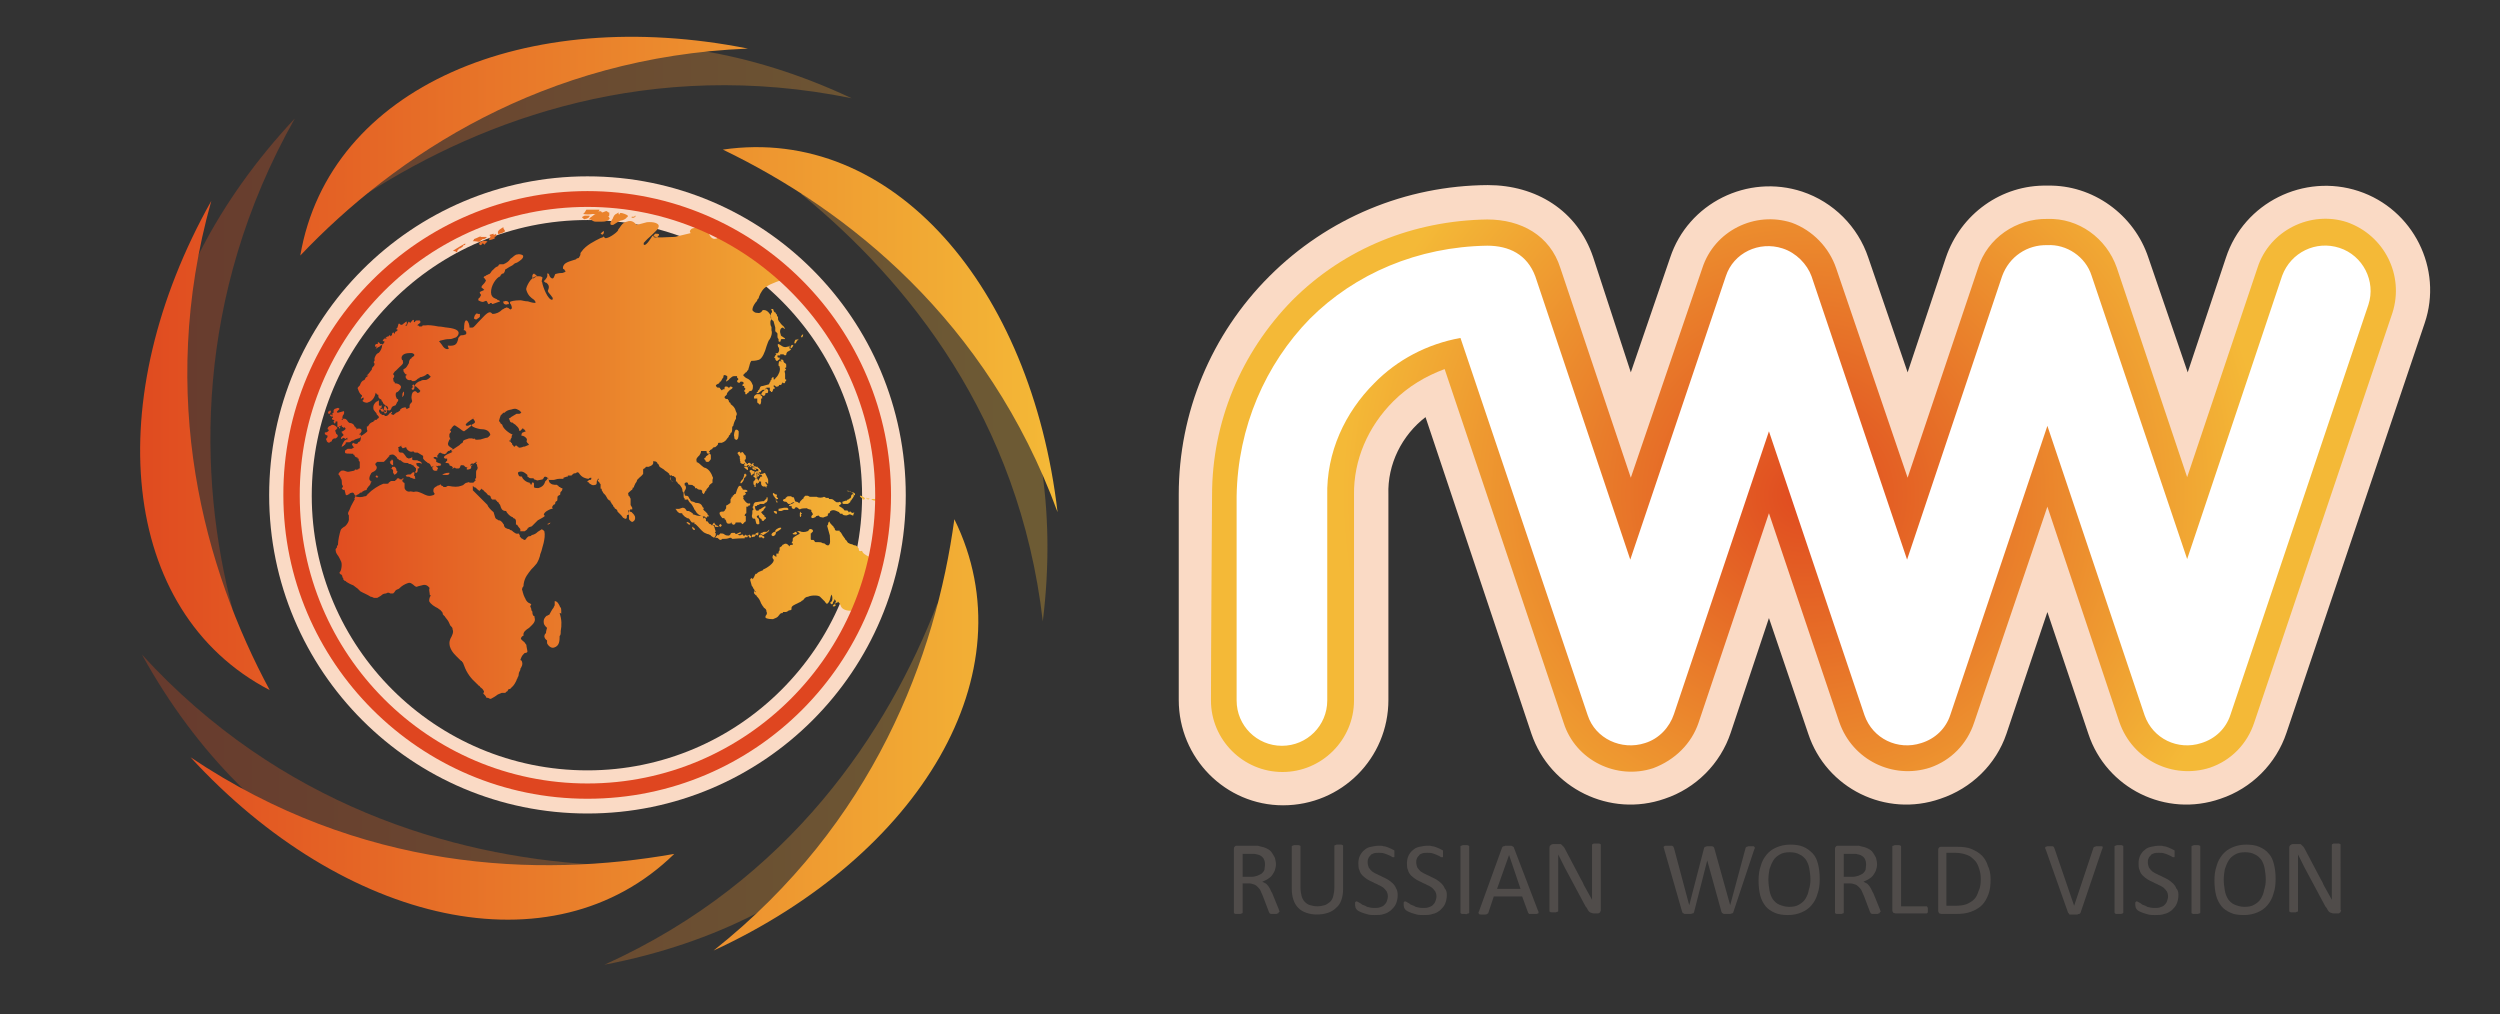 <?xml version="1.0" encoding="UTF-8"?> <svg xmlns="http://www.w3.org/2000/svg" xmlns:xlink="http://www.w3.org/1999/xlink" version="1.1" id="Слой_1" x="0px" y="0px" viewBox="0 0 457.9 185.8" style="enable-background:new 0 0 457.9 185.8;" xml:space="preserve"><rect x="0" y="0" width="457.9" height="185.8" fill="#333333" stroke="none"/> <style type="text/css"> .st0{fill-rule:evenodd;clip-rule:evenodd;fill:#FADAC5;} .st1{fill-rule:evenodd;clip-rule:evenodd;fill:url(#SVGID_1_);} .st2{fill-rule:evenodd;clip-rule:evenodd;fill:#FFFFFF;} .st3{opacity:0.3;fill-rule:evenodd;clip-rule:evenodd;fill:url(#SVGID_2_);} .st4{fill-rule:evenodd;clip-rule:evenodd;fill:url(#SVGID_3_);} .st5{fill-rule:evenodd;clip-rule:evenodd;fill:url(#SVGID_4_);} .st6{fill-rule:evenodd;clip-rule:evenodd;fill:#DF4620;} .st7{fill:#504C4A;} </style> <g> <path class="st0" d="M298.7,68.2l7.2-21c3.3-10,14.2-15.4,24.2-12.1c5.7,1.9,10.2,6.4,12.1,12.1l7.2,21l7-21 c2.7-8,10.2-13.4,18.6-13.2c8.3-0.2,15.9,5.3,18.5,13.2l7.2,21l7-21C411,37.1,422,31.7,432,35c10,3.3,15.5,14.2,12.1,24.2l-25.3,75 c-1.9,5.7-6.4,10.2-12.1,12.1c-10,3.5-20.9-1.9-24.2-11.9l-7.5-22.3l-7.5,22.3c-1.9,5.6-6.4,10-12.1,11.9 c-10,3.5-20.9-1.9-24.2-11.9l-7.2-21.2l-7,21c-1.9,5.7-6.4,10.2-12.1,12.1c-10,3.5-21-1.9-24.4-11.9l-19.4-58 c-4.3,3.3-7,8.6-6.8,14.2c0,0.6,0,12.3,0,37.6c0,10.7-8.6,19.3-19.3,19.3c-10.5,0-19.1-8.6-19.1-19.3c0-25.3,0-36.9,0-37.6 c0-15,5.9-29.3,16.6-40c10.7-10.7,25-16.6,40-16.7c8.8,0,16.4,4.6,19.3,13.2L298.7,68.2z"></path> <radialGradient id="SVGID_1_" cx="330.397" cy="90.695" r="84.631" gradientUnits="userSpaceOnUse"> <stop offset="0" style="stop-color:#E04B20"></stop> <stop offset="1" style="stop-color:#F4B937"></stop> </radialGradient> <path class="st1" d="M375,40.1c5.7-0.2,10.8,3.5,12.7,8.9l12.9,38.4l12.9-38.4c2.2-6.8,9.7-10.5,16.4-8.3 c6.8,2.4,10.5,9.7,8.3,16.6l-25.3,75c-1.3,4-4.3,7-8.1,8.3c-6.8,2.2-14.2-1.4-16.6-8.3L375,92.8l-13.4,39.5c-1.3,4-4.3,7-8.1,8.3 c-6.8,2.2-14.2-1.4-16.6-8.3L324,94l-12.9,38.4c-1.3,3.8-4.3,6.8-8.3,8.3c-6.7,2.2-14.2-1.4-16.4-8.3l-21.8-64.8 c-3.5,1.3-6.7,3.2-9.4,5.9c-4.6,4.6-7.3,10.7-7.2,17.2c0,0.3,0,29.1,0,37.6c0,7.2-5.9,13.1-13.1,13.1c-7.2,0-13.1-5.9-13.1-13.1 c0-8.4,0.2-37.3,0.2-37.6c0-13.4,5.3-26.1,14.7-35.7c9.6-9.6,22.3-14.6,35.7-14.8c6.2,0,11.5,2.9,13.4,8.9l12.9,38.4l13.1-38.4 c2.2-6.8,9.6-10.5,16.4-8.3c3.8,1.4,6.8,4.5,8.1,8.3l13.1,38.4l12.9-38.4C364,43.6,369.3,40,375,40.1L375,40.1z"></path> <path class="st2" d="M375,44.9c3.5-0.2,7,2.1,8.1,5.6l17.5,51.9L418,50.5c1.6-4.3,6.2-6.5,10.5-5.1c4.3,1.4,6.7,6.1,5.3,10.4 l-25.3,75.2c-0.8,2.4-2.7,4.3-5.3,5.1c-4.3,1.4-8.9-0.8-10.4-5.1l-17.8-53l-17.8,53c-0.8,2.4-2.7,4.3-5.3,5.1 c-4.3,1.4-8.9-0.8-10.4-5.1L324,79l-17.4,51.8c-0.8,2.4-2.7,4.5-5.3,5.3c-4.3,1.4-9.1-0.8-10.5-5.1l-23.3-69.1 c-6.1,1.1-11.6,4-15.8,8.3c-5.3,5.3-8.8,12.6-8.6,20.7c0,0,0,34.6,0,37.4c0,4.6-3.7,8.3-8.3,8.3c-4.6,0-8.3-3.7-8.3-8.3 c0-2.9,0-37.4,0-37.4c0.2-12.7,5.3-24.2,13.4-32.5c8.3-8.3,19.8-13.2,32.5-13.4c4,0,7.3,1.6,8.8,5.6l17.4,51.9l17.5-51.9 c1.4-4.3,6.1-6.5,10.4-5.1c2.5,0.8,4.5,2.9,5.3,5.1l17.5,51.9l17.4-51.9C368,47,371.3,44.8,375,44.9L375,44.9z"></path> <path class="st0" d="M107.6,32.3c32.2,0,58.3,26.1,58.3,58.4c0,32.2-26.1,58.3-58.3,58.3c-32.2,0-58.3-26.1-58.3-58.3 C49.3,58.5,75.4,32.3,107.6,32.3L107.6,32.3z M107.6,40.3c27.7,0,50.3,22.6,50.3,50.5c0,27.7-22.6,50.3-50.3,50.3 c-27.9,0-50.5-22.6-50.5-50.3C57.1,62.9,79.7,40.3,107.6,40.3L107.6,40.3z"></path> <linearGradient id="SVGID_2_" gradientUnits="userSpaceOnUse" x1="26.006" y1="92.466" x2="191.871" y2="92.466"> <stop offset="0" style="stop-color:#E04B20"></stop> <stop offset="1" style="stop-color:#F4B937"></stop> </linearGradient> <path class="st3" d="M108,158.3c-26.9,15.9-62-2.1-82-38.4C51.3,147.6,82.9,156.7,108,158.3L108,158.3z M171.7,110.5 c6.8,30.6-20.2,58.4-61,66.2C144.8,161.3,162.7,133.9,171.7,110.5L171.7,110.5z M146.7,35.5c31.2,2.9,49.4,37.1,44.3,78.3 C186.7,76.6,166.2,51.4,146.7,35.5L146.7,35.5z M67.3,35.4C79.7,6.7,118.4,0.3,156,18C119.2,10.5,88.6,21.8,67.3,35.4L67.3,35.4z M42.6,111.6C19,90.9,25.5,52.1,54,21.7C35.6,54.3,36.2,87.3,42.6,111.6L42.6,111.6z"></path> <linearGradient id="SVGID_3_" gradientUnits="userSpaceOnUse" x1="25.663" y1="90.407" x2="193.727" y2="90.407"> <stop offset="0" style="stop-color:#E04B20"></stop> <stop offset="1" style="stop-color:#F4B937"></stop> </linearGradient> <path class="st4" d="M123.5,156.4c-22.3,21.8-60.5,12.9-88.6-17.7C66,159.6,98.6,160.8,123.5,156.4L123.5,156.4z M174.8,95.1 c13.9,28.2-6.4,61.6-44.1,79C160.1,150.8,171.4,120.1,174.8,95.1L174.8,95.1z M132.4,27.4c31.1-4.5,56.5,25.2,61.3,66.4 C180.8,58.6,155.2,38.4,132.4,27.4L132.4,27.4z M55,46.8c5.3-30.9,41.3-46,82-37.9C99.6,10.4,72.4,28.5,55,46.8L55,46.8z M49.4,126.4C21.7,112,18.4,72.9,38.7,36.8C28.6,72.8,37.5,104.3,49.4,126.4L49.4,126.4z"></path> <linearGradient id="SVGID_4_" gradientUnits="userSpaceOnUse" x1="59.455" y1="82.972" x2="161.234" y2="82.972"> <stop offset="0" style="stop-color:#E04B20"></stop> <stop offset="1" style="stop-color:#F4B937"></stop> </linearGradient> <path class="st5" d="M137.3,97.9l-0.3,0.2l0.2,0.2c0,0.2,0.2,0.2,0.2,0.2c0.2,0,0.2-0.2,0.2-0.3l0,0l0,0l0,0 C137.3,98.1,137.3,97.9,137.3,97.9L137.3,97.9z M138.8,87.3c0.2,0,0.3-0.3,0.3-0.5l0,0h-0.2c0,0.2,0,0.2-0.2,0l0,0V87l0,0 c-0.2,0.2-0.2,0.2-0.2,0.2L138.8,87.3L138.8,87.3L138.8,87.3z M138.5,86.5L138.5,86.5c0.2,0.3,0.2,0.3,0,0.5c0,0.2,0,0.2,0,0.2v0.2 h0.2v-0.2l0,0l0,0c0,0,0-0.2,0-0.3c0.2,0,0.2-0.2,0.2-0.3l0,0h-0.2l0,0H138.5L138.5,86.5z M146.7,61.6c0,0,0,0.2,0.2,0.2 c0.2-0.2,0.2-0.5,0.2-0.6l0,0l0,0c-0.2,0.2-0.3,0.2-0.3,0.3l0,0V61.6L146.7,61.6L146.7,61.6L146.7,61.6z M139.4,86.8L139.4,86.8 L139.4,86.8c0,0,0,0,0,0.2c0.2,0,0.2,0.2,0.2,0.3h-0.2c-0.2,0-0.2,0.2-0.2,0.3c-0.2,0-0.2,0.2-0.2,0.2s0,0,0,0.2 c-0.2,0-0.2-0.2-0.2-0.2s-0.2-0.2-0.3-0.2c-0.2,0.2-0.2,0.2-0.2,0.3c-0.2,0.2-0.2,0.2-0.3,0.3l0,0l0,0v0.2c0,0,0,0.2,0,0.3l0,0 l0.2,0.2l0,0c0,0.2,0,0.3,0,0.3s0,0,0.2,0c0,0,0-0.2,0-0.3c0-0.2,0-0.3,0.2-0.5c0,0,0,0.2,0.2,0.2l0,0l0,0v-0.2c0,0,0.2,0.2,0.2,0 l0,0l0,0l0,0v-0.2h0.2h0.2v0.2v0.2c0,0.3,0.3,0.6,0.6,0.5l0,0c0,0,0,0,0.2,0c0,0,0,0.2,0.2,0.2V89c0.2,0,0.2-0.2,0-0.2 c0-0.2,0-0.2-0.2-0.3l0,0v-0.2c0,0,0,0,0-0.2v0.2h0.2l0,0c0,0.2,0.2,0.3,0.3,0.3l0,0l0,0c0-0.2,0-0.3,0-0.5v-0.2 c0-0.2-0.5-1.1-0.6-1.3C139.7,86.8,139.6,86.8,139.4,86.8L139.4,86.8z M137.7,87.1c0-0.2,0-0.2,0.2-0.2c0.2-0.2,0.3-0.3,0.3-0.6 c-0.2,0-0.3,0-0.5-0.2c0,0,0,0-0.2,0l0,0c-0.2,0-0.2,0.2-0.2,0.2s0,0.2,0.2,0.3C137.5,86.8,137.5,87,137.7,87.1L137.7,87.1 L137.7,87.1z M137.2,85.5L137.2,85.5v-0.2l-0.2,0.2h-0.2h0.2H137.2L137.2,85.5z M138.5,86c0-0.2-0.2-0.2-0.3-0.2 c0-0.2,0-0.2-0.2-0.2l0,0l0,0h-0.2l0,0l0,0v0.2L138,86l0,0l0,0l0,0c0.2,0,0.2,0,0.2,0S138.3,86.2,138.5,86L138.5,86L138.5,86z M141.8,93.8c0,0.2,0.3,0.3,0.5,0.3v-0.3c0-0.2-0.3-0.2-0.5-0.2C141.8,93.6,141.6,93.8,141.8,93.8L141.8,93.8z M136.7,85.5 c0,0-0.2,0-0.3,0l0,0l0,0h-0.2l0,0l0,0c0.2,0.2,0.6,0.6,0.8,0.6V86c0,0,0-0.2,0-0.3C136.9,85.5,136.9,85.5,136.7,85.5L136.7,85.5z M143.4,62.1L143.4,62.1L143.4,62.1L143.4,62.1z M141.2,56.5l0.2,0.5l0,0c0,0.2,0,0.2,0,0.2c-0.3,0.2-0.3,0.8-0.2,1.1 c0,0.2,0.2,0.3,0.2,0.3c0.2,0.2,0.3,0.2,0.3,0.3L142,60c0,0.2,0,0.2,0,0.3c0,0,0,0.2,0,0.3c0,0.2,0.2,0.2,0.2,0.2 c0,0.2,0.2,0.2,0.2,0.3c0,0.2,0,0.3,0,0.5c0,0.2,0,0.3,0.2,0.5c0,0,0,0,0,0.2c0,0.2,0,0.3,0.2,0.3l0,0c0.2,0,0.2-0.2,0.2-0.3 c0,0,0-0.2,0.2-0.2h0.2h0.2h0.2l0,0l0,0l0,0c0-0.2-0.2-0.2-0.3-0.3c-0.2-0.2-0.5-0.2-0.5-0.5c-0.2-0.5-0.2-1.1,0.3-1.3 c0,0,0.2,0,0.3,0.2h0.2c-0.2-0.3-0.3-0.5-0.5-0.6c-0.2-0.2-0.3-0.3-0.5-0.6l0,0c-0.2-0.2-0.2-0.3-0.3-0.5l0,0V58l0,0 c-0.2,0-0.2-0.2-0.2-0.3c0-0.2-0.2-0.2-0.2-0.3c0,0,0-0.2-0.2-0.2c-0.2-0.2-0.2-0.3-0.3-0.6l0,0H141.2z M145.1,63.1L145.1,63.1 c-0.2,0.2-0.3,0.3-0.3,0.5v0.2l0,0c0.3,0,0.5-0.5,0.5-0.6l0,0l0,0H145.1L145.1,63.1L145.1,63.1z M142.4,64.7L142.4,64.7 c0,0,0,0-0.2,0l0,0l0,0h-0.2l0.2,0.2l-0.2,0.2c0,0.2-0.2,0.3-0.2,0.3c0,0.2,0.2,0.2,0.2,0.2v0.2l0.2,0.3h0.2l0,0l0.2-0.2 c0.2,0,0.2-0.2,0.2-0.2v-0.2l0,0c0,0,0,0-0.2,0c0,0-0.2,0-0.2-0.2c0,0,0,0,0-0.2h0.2c0.2,0,0.2,0,0.3,0l0,0l0,0c0-0.2,0-0.2,0-0.2 c0.3,0,0.5,0,0.6,0c0,0,0.2,0.2,0.3,0.2l0,0l0,0C144,65,144,65,144,65c0-0.3,0.2-0.6,0.3-0.6c0.3-0.2,0.5-0.2,0.6-0.5l0,0l0,0 c-0.2,0-0.3,0-0.3-0.2c0,0,0,0,0-0.2l0,0v-0.2l0,0l-0.2,0.2c-0.2,0-0.2,0-0.2,0c-0.5,0.2-0.8,0-1.1-0.2c-0.3-0.2-0.5-0.3-0.6-0.3 l0,0l0,0l0,0c0,0.2-0.2,0.2,0,0.3l0,0v0.2C142.8,63.7,142.8,64.5,142.4,64.7L142.4,64.7z M141.5,69.1L141.5,69.1L141.5,69.1 L141.5,69.1c0,0-0.2,0.2-0.2,0.3v0.2c-0.2,0-0.2,0.2-0.2,0.3c-0.2,0.2-0.2,0.5-0.3,0.5l-1.1,0.3c-0.5,0-0.5,0.3-0.6,0.6 c-0.2,0.2-0.2,0.2-0.3,0.3v0.2c-0.2,0-0.2,0-0.2,0.2c0,0,0.2,0,0.3,0c0.3-0.2,0.6-0.5,0.8-0.6c0.2,0,0.2,0,0.3,0c0,0,0.2,0,0.2-0.2 l0,0l0.2-0.2c0.2,0,0.2,0,0.3,0c0.2,0,0.2,0,0.3,0v0.2v0.2v0.2l0,0l0,0c0.2,0,0.2,0,0.2,0.2h0.2l0,0l0,0c0.2-0.2,0.2-0.6,0.3-0.6 c0.2,0,0.2,0,0.2,0l0,0v-0.2l0,0l-0.2-0.2v-0.2h0.2c0.2,0.2,0.2,0.3,0.5,0.2c0.2,0,0.3-0.2,0.3-0.3h0.2h0.2l0,0l0,0 c0-0.2,0.2-0.3,0.3-0.5l0,0l0,0c0,0,0,0.2,0.2,0.2l0,0l0,0c0.2,0,0.2-0.2,0.2-0.2c0-0.2,0.2-0.2,0.2-0.3l0,0l0,0c0,0,0,0,0-0.2 c-0.2,0-0.2,0-0.2-0.2c0-0.2,0-0.3,0-0.3c0-0.2,0-0.2,0-0.3c0,0,0,0,0-0.2c0-0.2-0.2-0.6,0-0.6l0,0c0,0,0,0,0.2-0.2l0,0l-0.2-0.2 c0,0,0-0.2,0.2-0.2c0-0.2,0-0.3,0-0.5c0-0.2-0.2-0.2-0.2-0.3c-0.2,0-0.2-0.2-0.3-0.3l0,0c0-0.2,0-0.2-0.2-0.3c0,0,0-0.2-0.2,0h-0.2 l0,0c0.2,0.2,0.2,0.2,0.2,0.2l0,0v0.2l-0.2-0.2l0,0c-0.3,0-0.3,0.6-0.3,0.8c0,0.2,0.2,0.2,0.2,0.2s0,0,0,0.2 c0.2,0.5-0.2,1.4-0.6,1.8l-0.2,0.2c0,0.2-0.2,0.2-0.3,0.2l0,0V69.1L141.5,69.1z M159.5,102.1L159.5,102.1L159.5,102.1 c-0.2,0-0.3-0.2-0.5-0.2c-0.3-0.2-1-0.5-1.1-1l0,0l0,0c-0.2,0-0.5,0.2-0.6-0.2c0,0,0,0,0-0.2c-0.2-0.2-0.3-0.5-0.6-0.6 c-0.2,0-0.3,0-0.6-0.2c-0.3,0-0.6-0.2-0.8-0.3c-0.2-0.3-0.3-0.5-0.5-0.6c0-0.2-0.2-0.3-0.3-0.5c-0.2-0.2-0.2-0.3-0.2-0.3 c-0.2-0.3-0.3-0.6-0.5-0.6l0,0v-0.2c-0.2,0-0.5,0-0.6,0c-0.2,0-0.3-0.2-0.3-0.3c0-0.2-0.2-0.3-0.2-0.3c0-0.2-0.2-0.3-0.2-0.3 c-0.3-0.3-0.5-0.5-0.6-0.8l0,0l0,0c-0.2,0.2-0.2,0.3-0.2,0.3c0,0.2,0,0.3-0.2,0.5l0,0l0.5,1.8v0.2c0,0.5,0.2,1.4-0.3,1.6 c-0.3,0-0.5-0.2-0.5-0.2c-0.2-0.2-0.3-0.2-0.5-0.2c-0.3-0.2-0.5-0.2-0.8-0.2h-0.5l0,0l0,0c-0.2,0-0.2-0.2-0.2-0.2l-0.2-0.2 c-0.2,0-0.2,0-0.2,0c-0.2,0-0.3,0-0.3-0.2v-1c0,0,0.2,0,0.2-0.2c0.2,0,0.2-0.2,0.2-0.3c0-0.2-0.3-0.3-0.5-0.3 c-0.2,0-0.2,0.2-0.3,0.2c0,0,0,0.2-0.2,0.2c-0.5,0.2-1,0.2-1.4,0c-0.2,0-0.3,0-0.5,0l0,0l0,0c0.2,0.2,0.2,0.2,0.3,0.2l0.2,0.2l0,0 c-0.2,0.2-0.2,0.2-0.3,0.2c-0.3,0.2-1,0.5-1,0.8c0,0.2,0,0.2,0,0.3c0,0.2-0.2,0.3-0.2,0.5c0.2,0,0.2,0,0.2,0c0,0.2,0,0.3,0,0.3l0,0 c-0.2,0-0.2,0-0.3,0c-0.2,0-0.3,0.2-0.3,0.3c-0.2-0.3-0.5-0.6-0.8-0.5c-0.2,0-0.3,0.2-0.5,0.2c0,0.2-0.2,0.3-0.5,0.5l0,0l0,0 c0,0.2,0,0.3,0,0.5c-0.2,0.2-0.2,0.3-0.2,0.6h-0.2c-0.2,0-0.2,0-0.2,0l0,0l0,0c0,0,0,0.2,0,0.3c0,0,0,0.2,0,0.3 c-0.2,0-0.2-0.2-0.2-0.2c-0.2,0-0.2,0-0.3-0.2l0,0l0,0c-0.2,0.2-0.2,0.3-0.2,0.6l0.2,0.3c0.2,0.6-1.3,1.6-1.9,1.8 c0,0.2-0.2,0.2-0.2,0.2c-0.5,0.2-0.8,0.3-1,0.6h-0.2c-0.2,0.3-0.3,0.8-0.6,1c0-0.2,0-0.2-0.2-0.2l0,0l0,0l0,0c0,0-0.2,0.2-0.2,0.3 l0.3,1.1c0.2,0.2,0.2,0.3,0.3,0.5c0.2,0.2,0.2,0.3,0.2,0.3c0,0.2,0,0.2,0.2,0.2c0,0,0,0,0,0.2c-0.2-0.2-0.2-0.2-0.3-0.2v-0.2v0.2 c0,0,0,0,0,0.2l0,0l0,0l0,0c0,0.3,0.2,0.3,0.3,0.5c0,0,0.2,0,0.2,0.2c0.5,0.5,0.6,0.8,0.8,1.3l0.3,0.5c0,0,0.2,0.2,0.2,0.3 c0.3,0.2,0.5,0.3,0.5,0.8c0.2,0.2,0,0.3,0,0.5c-0.2,0.2-0.2,0.3-0.2,0.5c0.2,0.3,1.1,0.3,1.4,0.3c0.5-0.2,0.8-0.3,1-0.6 c0.2-0.2,0.3-0.5,0.6-0.5c0.2,0,0.2,0,0.2-0.2c0.2,0,0.2,0,0.5,0l0,0l0,0c0.2,0,0.5-0.2,0.6-0.3c0.2,0,0.3,0,0.5-0.2l0,0l0,0 c-0.2-0.6,0.5-0.8,1.1-1.1c0.3-0.2,0.6-0.2,0.8-0.5c0.2,0,0.3-0.2,0.3-0.2c0.2-0.3,0.5-0.5,0.8-0.5c0.6-0.3,1.9-0.3,2.2,0 c0,0,0.2,0.2,0.3,0.3c0.3,0.3,0.6,0.6,0.6,0.6s0,0.2,0.2,0.2c0,0.2,0.2,0.2,0.2,0.2c0.3-0.2,0.5-0.6,0.6-1.1c0-0.2,0.2-0.5,0.2-0.6 c0.2,0.3,0.3,1.3-0.2,1.4l0,0v0.2c0,0,0.2,0.2,0.3,0.2c0.2-0.2,0.2-0.3,0.2-0.5c0.2,0,0.2-0.2,0.2-0.2l0,0l0,0c0,0,0,0,0-0.2l0,0 c0.2,0,0.2,0.2,0.3,0.3c0,0.2,0,0.3-0.2,0.3v0.2l0,0l0.3-0.2l0,0l0,0c0.2,0,0.2,0,0.3-0.2l0,0l0,0c0.2,0.2,0.2,0.3,0.3,0.3 c0,0.2,0.2,0.3,0.2,0.5c0.3,0.8,1.6,1,2.4,0.8c0.2-0.2,0.2-0.2,0.3-0.2c1.1-2.9,2.1-5.9,2.9-9.1c-0.2-0.2-0.3-0.5-0.5-0.5V102.1z M153.1,110.8c-0.3-0.2-0.3-0.2-0.6,0.2l0,0l0,0C152.8,111.2,153,111,153.1,110.8h0.2H153.1L153.1,110.8z M125.9,95.6L125.9,95.6 L125.9,95.6l-0.2,0.2h0.2l0,0c0,0.2,0.3,0.3,0.5,0.3c0,0,0,0,0-0.2C126.4,95.9,126,95.6,125.9,95.6L125.9,95.6z M127,96.5h-0.2v0.2 c0,0.2,0.3,0.5,0.5,0.3l0,0l0,0c0-0.2-0.2-0.3-0.3-0.3V96.5z M140.2,71.2L140.2,71.2L140.2,71.2L140.2,71.2z M135.3,79 c-0.2-0.3-0.3-0.3-0.5-0.3c-0.2,0-0.5,1-0.3,1.3c0,0.2,0,0.2,0,0.2c0,0.2,0.2,0.3,0.2,0.3c0.2,0,0.2,0.2,0.3,0 C135.3,80.4,135.3,79.5,135.3,79L135.3,79z M102.6,111.2c-0.2-0.5-0.5-1.1-1-1.1l0,0v0.2v0.2c0,0.2,0,0.3,0,0.3 c0,0.2-0.2,0.3-0.2,0.5c-0.3,0.3-0.6,1-0.8,1.3c-0.2,0-0.3,0.2-0.5,0.2c-0.3,0.3-0.6,0.6-0.5,1.3c0,0.2,0.2,0.5,0.3,0.6 c0.2,0.2,0.2,0.2,0.3,0.3c0,0-0.2,0.6-0.2,1c-0.2,0-0.3,0.5-0.3,0.5c0,0.3,0.2,0.6,0.5,0.8c0,0,0,0,0,0.2c0,0,0,0.2,0,0.3 c0.2,0.5,0.8,1,1.3,0.8c1-0.3,1-1.3,1-2.1c0.2-0.2,0.2-0.5,0.2-0.6v-0.3c0.2-1.1,0.2-2.1-0.2-3.3c0.2,0,0.3,0,0.3,0.2l0,0v-0.3l0,0 C102.8,111.6,102.8,111.3,102.6,111.2L102.6,111.2z M100.2,96L100.2,96L100.2,96c0.2,0,0.3,0.2,0.3,0c0.2,0,0.3-0.2,0.3-0.3l0,0 l0,0C100.5,95.9,100.4,95.9,100.2,96L100.2,96z M115.2,93.5H115l0,0c0.2,0.3,0.2,0.6,0.2,0.8c0,0.3,0,0.6,0,0.8 c0.2,0.3,0.5,0.5,0.6,0.5c0.5-0.2,0.6-0.6,0.5-1c-0.2-0.5-0.5-0.6-0.6-0.8C115.5,93.8,115.2,93.6,115.2,93.5L115.2,93.5z M131,96.5 c0,0,0,0,0.2,0c0,0,0,0,0.2,0h0.2l0,0c0-0.2-0.2-0.2-0.2-0.2v-0.2v0.2c-0.2,0-0.5-0.3-0.6-0.6l0,0l0,0l0,0 c-0.2,0.2-0.3,0.3-0.3,0.5h0.2c0.2,0,0.2,0,0.3,0l0,0C130.8,96.3,131,96.5,131,96.5L131,96.5z M136.4,98.6L136.4,98.6 c0-0.2,0-0.2,0-0.2l0,0c0.2,0,0.2,0,0.2,0c0.2,0,0.2,0,0.3,0c0,0,0-0.2,0.2-0.3l0,0h-0.2l0,0c-0.2,0-0.2,0-0.3-0.2l-0.2,0.2 c-0.2,0-0.2,0-0.3,0l0,0c0-0.2,0-0.2-0.2-0.2c-0.3,0.2-0.5,0.2-0.8,0c0.2,0,0.5-0.2,0.6-0.2c0-0.2,0-0.2,0-0.2l0,0h-0.2l0,0 l-0.6,0.3c-0.2,0-0.2,0-0.3-0.2c-0.2,0-0.3,0-0.5,0c-0.2,0-0.3,0.2-0.3,0.2c0,0.2-0.2,0.2-0.3,0.3c-0.3,0-0.5,0-0.8-0.2 c-0.2-0.2-0.5-0.2-0.8-0.2c0,0,0,0.2-0.2,0.2c0,0,0,0,0,0.2l-0.2-0.2l0,0c-0.2,0.2-0.5,0.5-0.5,0.6l0,0l0,0c0.3,0,0.5,0,0.6,0.2 c0,0,0.2,0,0.2,0.2c0.2,0,0.3,0,0.5-0.2c0,0,0.2,0,0.3,0c0.3,0,0.6,0,1.1-0.2h0.2c0.2,0.2,0.2,0.2,0.3,0.2 C135.1,98.6,135.7,98.6,136.4,98.6L136.4,98.6z M131.1,97.9v-0.2c-0.2-0.2-0.2-0.3,0-0.3l0,0l-0.3-1c0,0-0.2-0.2-0.3-0.2 c0,0,0,0-0.2,0c0,0,0-0.2-0.2-0.2c-0.2,0-0.3-0.2-0.5-0.5l0,0l0,0c-0.2,0-0.3,0-0.3-0.2v-0.3l0,0l0,0c-0.2,0-0.2-0.2-0.3-0.2 l-0.2,0.2l0,0v-0.2c0-0.3-0.3-0.3-0.6-0.3l0,0c-0.6,0-0.8-0.2-1.3-0.3v-0.2c-0.2,0-0.2,0-0.3-0.2c-0.2,0-0.3-0.2-0.5-0.2H126 c0,0,0,0-0.2,0l0,0c-0.2-0.3-0.3-0.6-0.8-0.6l0,0l-0.6,0.2c-0.2,0-0.2,0-0.2,0c-0.2,0-0.2,0-0.3,0h-0.2l0.2,0.2l0,0 c0,0.2,0.5,0.6,0.6,0.6c0.2,0,0.2,0,0.2,0c0.2,0,0.3,0,0.3,0.2l0.3,0.3l0.2,0.2c0,0,0.2,0,0.3,0.2c0.2,0,0.3,0,0.5,0.2 c0,0,0.3,0.6,0.5,0.6h0.2c0.2,0,0.2,0,0.2,0l0,0V96c0.2,0,0.2,0,0.2,0l0,0c0,0,0.3,0.3,0.5,0.5l0,0c0.3,0.3,0.5,0.6,1,1 c0.3,0.2,0.5,0.2,0.6,0.3c0.3,0,0.5,0.2,0.6,0.2l0.2,0.2c0.3,0.2,0.5,0.3,0.5,0.3C130.8,98.4,131.1,98.3,131.1,97.9L131.1,97.9z M83.3,46c0.2,0,0.2,0.2,0.3,0.2s0.2-0.2,0.2-0.3c0,0,0-0.2,0.2-0.2c0-0.2,0.2-0.2,0.3-0.2c0,0,0.2-0.2,0.3-0.2v0.2v-0.2l0.2-0.2 h-0.2c0.2,0,0.2,0,0.2,0l0,0l0,0c0-0.2,0.2-0.2,0.2-0.2c0.2,0,0.3-0.2,0.2-0.3l0,0l0,0c-0.6,0.3-1.4,0.8-2.2,1.3 C83,46,83.2,46,83.3,46L83.3,46z M84.6,45.2L84.6,45.2c0,0,0,0,0,0.2V45.2z M60.3,75.8c0.2,0,0.3-0.3,0.3-0.5l-0.2-0.2v0.2 c0,0-0.3,0-0.3,0.2v0.2l0,0C60.1,75.6,60.1,75.8,60.3,75.8L60.3,75.8z M122.8,87.3c0-0.2,0-0.2,0.2-0.3l0,0c0,0.2,0.2,0.2,0.2,0.2 s0,0,0.2,0c0,0,0,0,0.2,0.2c0.2,0,0.2,0.3,0.2,0.5c0,0.2,0,0.2,0,0.3c0.2,0,0.2,0,0.2,0c0,0.2,0.3,0.5,0.5,0.6 c0.2,0.3,0.5,0.6,0.5,1.1c0,0,0,0.2,0.2,0.3c0,0.2,0,0.3,0,0.3v0.2l0,0c0,0.3,0,0.5,0.2,0.6v0.2l0,0l0,0l0,0c0.2,0,0.2,0,0.2,0 s0,0,0.2,0c0.2-0.2,0.3,0.3,0.5,0.5c0.2,0.2,0.2,0.2,0.3,0.3c0.2,0.2,0.3,0.5,0.5,0.8c0,0.2,0.2,0.3,0.3,0.5c0.3,0.6,1,1,1.6,1 c0.2,0,0.2,0.2,0.2,0.2s0.2,0,0.3,0l0,0v-0.2c0.2,0,0.2,0,0.3,0l0,0v-0.2c-0.2,0-0.2-0.2-0.2-0.2c0-0.2-0.2-0.2-0.2-0.3l-0.2-0.2 c-0.2-0.2-0.3-0.2-0.3-0.3c-0.2-0.2-0.2-0.2,0-0.2c0-0.2,0-0.2-0.2-0.3c-0.2-0.6-0.6-0.8-1.3-0.8c-0.3-0.2-0.5-0.2-0.8-0.3 c0,0-0.2-0.2-0.2-0.3c0-0.2-0.2-0.2-0.2-0.2l0,0l0,0c0-0.3-0.2-0.5-0.5-0.5c-0.2,0-0.3,0-0.3-0.3c-0.2-0.3,0-0.5,0-0.6 c0.2-0.3,0.3-0.5,0.2-0.8c0,0,0-0.2-0.2-0.2c0,0,0,0,0-0.2l0,0c0-0.2,0-0.2,0-0.2l0,0c0.3-0.2,0.5-0.2,0.6,0c0,0.3,0.2,0.3,0.2,0.3 h0.2c0.2,0,0.5,0,0.6,0.2c0.2,0,0.2,0.2,0.3,0.2c0,0.2,0,0.3,0.3,0.2c0.2,0.3,0.5,0.3,0.8,0.3l0.2,0.2c0,0,0,0.2,0,0.3 c0,0,0.2,0.3,0.3,0.3c0,0,0.3-0.5,0.3-0.6l0,0l0,0c0.2,0,0.2-0.2,0.2-0.3l0.2-0.2c0.2-0.2,0.3-0.3,0.3-0.5c0.2-0.2,0.3-0.3,0.6-0.5 l0,0l0,0c0-0.2,0-0.3,0-0.5c0-0.2,0.2-0.3,0-0.6c-0.2-0.6-0.6-1.3-1.3-1.6c-0.3,0-0.5-0.3-0.8-0.5c-0.2-0.2-0.3-0.3-0.6-0.5l0,0 c-0.2,0-0.2,0-0.2-0.2c-0.2-0.5,0.2-0.8,0.5-1.1c0.2-0.3,0.3-0.5,0.3-0.8c0.2,0,0.3,0,0.5,0c0.2,0,0.3,0,0.5,0c0,0.2,0,0.3,0.2,0.5 h0.2c0.2,0,0.2-0.2,0.2-0.3c-0.2,0-0.2-0.2,0-0.2c0-0.2,0.2-0.2,0.3-0.3c0.2,0,0.2-0.2,0.2-0.2c0.2-0.2,0.3-0.2,0.5-0.2 c0.2-0.2,0.3-0.2,0.5-0.5l0,0l0,0c0-0.2,0-0.3,0.2-0.3h0.2c0.2,0,0.2,0,0.3,0c0.6-0.2,0.8-0.5,1-0.8c0.2-0.2,0.3-0.3,0.3-0.5 c0.2-0.2,0.3-0.2,0.3-0.5c0.3,0,0.3-0.5,0.3-1c0,0,0-0.2,0.2-0.3c0-0.2,0.3-1.1,0.5-1.3h0.2h-0.2c0-0.2,0-0.3,0-0.5 c0.2-0.2,0.2-0.5,0-0.8c-0.2-0.8-0.5-1-1-1.4v-0.2c-0.2,0-0.2-0.2-0.3-0.2l0,0v-0.2l0,0c0,0-0.2-0.2-0.2-0.3l0,0l0,0 c-0.2,0-0.5,0-0.6-0.3c0,0,0-0.2,0.2-0.3l0.2-0.2c0-0.3,0.3-0.6,0.5-0.8c0.3-0.2,0.5-0.3,0.6-0.5l0,0l0,0c-0.2-0.2-0.3-0.2-0.5-0.2 c0,0.2-0.2,0.2-0.3,0.2l-0.2-0.2c-0.2,0-0.2,0-0.3,0c-0.2,0-0.2,0.2-0.2,0.3v0.2h-0.2c-0.2,0-0.2,0.2-0.3,0.2 c-0.2-0.2-0.2-0.2-0.3-0.3c0,0,0-0.2-0.2-0.2c-0.2,0-0.2,0-0.2,0c-0.2,0-0.3-0.2-0.3-0.2c-0.2-0.3,0-0.3,0.3-0.5 c0.2,0,0.2-0.2,0.3-0.2c0-0.2,0-0.2,0.2-0.2c0.2-0.3,0.3-0.6,0.5-0.8v-0.2c0,0,0-0.2,0.2-0.2s0.5,0.2,0.5,0.2c0,0.2,0,0.3,0,0.5 c-0.2,0.2-0.2,0.3-0.2,0.5l0,0l0,0c0.3-0.2,0.5-0.3,0.6-0.5c0.3-0.2,0.5-0.5,0.8-0.5c0.2,0,0.2,0,0.3,0c0,0,0.2,0,0.3,0 c0,0.2,0,0.2,0,0.2c0,0.2,0.2,0.2,0.2,0.2c0,0.2,0,0.2,0,0.3c-0.2,0-0.2,0.2-0.2,0.2c0,0.2,0.2,0.3,0.3,0.3c0,0,0,0,0.2,0 c0,0,0-0.2,0.2-0.2c0.2,0,0.5,0,0.5,0.3c0,0,0,0.2-0.2,0.2l0,0v0.3l0,0l0,0c0.2,0,0.2,0,0.3,0c0,0.2,0,0.2,0,0.2 c0,0.2,0.2,0.2,0.2,0.2v0.2c-0.2,0.2-0.2,0.3-0.2,0.3c0,0.2,0.2,0.2,0.2,0.2c0,0.2,0,0.2,0,0.2v0.2l0,0h0.3l0,0 c0-0.2,0.2-0.2,0.3-0.3l0,0l0,0l0,0c0-0.2,0.3-0.3,0.3-0.3c0.2,0,0.2,0,0.2,0c0.3-0.2,0.3-0.5,0.3-1c-0.3-0.8-0.6-1.1-1.3-1.4l0,0 c-0.2-0.2-0.3-0.2-0.5-0.5c0.2-0.2,0.3-0.3,0.5-0.5c0.2,0,0.2-0.2,0.2-0.2c0.2-0.2,0.3-0.3,0.3-0.5c0.2-0.5,0.2-1,0.5-1.4 c0.2,0,0.8,0,1.4-0.2c0.6-0.2,1.1-1.4,1.4-2.5c0.2-0.5,0.3-1,0.6-1.3c0.2-0.3,0.5-1.1,0.3-1.6c0-0.3,0-0.5,0-0.6 c-0.2-0.3-0.2-0.5-0.2-1c0.2-0.5,0.2-0.8,0-1.1c0-0.3-0.6-1-1.1-1c-0.2,0-0.3,0-0.3,0c-0.3,0.5-0.6,0.6-1.1,0.5 c-0.5,0-0.8-0.5-0.8-0.5c0-0.5,0.3-1,0.6-1.4c0.2-0.2,0.3-0.3,0.3-0.5c0.2-0.2,0.3-0.3,0.3-0.5c0.3-0.8,0.8-1.6,1.4-1.9 c0.6-0.5,2.9-1.3,3.5-1.4c0,0,0.2,0,0.3,0c-2.9-2.5-5.9-4.8-9.2-6.8c-1.1-0.5-2.2-1.1-3.3-1.6h-0.2l0,0l0,0v0.2 c0,0.2,0,0.8-0.3,0.8c-0.8,0.3-1.3-0.6-1.4-1.1v-0.2c0-0.2,0.2-0.3,0.2-0.5c-0.5-0.2-0.8-0.3-1.1-0.3c-0.5-0.2-1.1,0-1.9,0.2 c-0.2,0-0.5,0.2-0.5,0.3c-0.2,0.2-0.2,0.3,0,0.6l-2.1,0.5c-0.2,0-0.5,0.2-1,0.2c-1.3,0-3.3,0.3-3.7-0.2l0,0h-0.2 c-1,1.6-1.4,1.8-1.6,1.6c0,0,0-0.2,0-0.3c0.2-0.2,0.5-0.6,1.1-1.1c0.8-0.8,1.9-1.6,1.6-2.2c-0.2-0.3-0.8-0.6-2.1-0.5l0,0l-1.9,0.5 c-0.3-0.3-0.8-1-1.8-0.6c-0.8,0.2-1.1,0.8-1.3,1.1c-0.2,0.3-0.3,0.3-0.3,0.5c-0.3,0.5-1.9,1.6-2.4,1.4c0,0-0.2-0.2-0.2-0.3l0,0l0,0 c-0.2,0.2-0.3,0.2-0.6,0.3c-1,0.5-2.7,1.3-3.5,2.5c-0.2,0.2-0.2,0.3-0.2,0.6c-0.2,0.3-0.2,0.6-0.5,0.6c0,0-0.2,0-0.3,0.2 c-0.6,0.2-1.9,0.5-2.2,1c-0.2,0.3-0.2,0.5-0.2,0.6c0,0.2,0.2,0.2,0.3,0.3c0,0.2,0.2,0.2,0.2,0.3c-0.2,0.2-0.3,0.2-0.6,0.3 c-0.3,0-0.6,0-1.3,0.2l0,0l0,0c-0.2,0.5-0.3,0.8-0.5,0.8c-0.3,0-0.5-0.3-0.6-0.6c0-0.2-0.2-0.3-0.2-0.3h-0.2l0,0 c0.2,0.6-0.2,1-0.6,1.4l0,0l0,0c0.2,0.2,0.3,0.3,0.5,0.3c0.3,0.3,0.6,0.6,0.3,1.3c-0.2,0.3,0.2,0.6,0.5,1c0.2,0.3,0.5,0.6,0.3,0.6 c0,0.2,0,0.2,0,0.2c-0.8,0.2-1.8-2.4-1.9-3.2c-0.2-0.2,0-0.3,0-0.6c0-0.2,0.2-0.2,0-0.3c-0.2-0.2-0.3-0.2-1-0.2 c-0.5,0-1.1,0.6-1.4,1.1c-0.3,0.5-0.6,1.1-0.5,1.4c0.3,1,0.8,1.4,1.4,1.8c0.3,0.3,0.3,0.5,0.3,0.5c0,0.2-0.8,0-1.4-0.2 c-0.6,0-1.1-0.2-1.4-0.2c-1.1,0-1.8,0.2-1.9,0.3c0,0.2,0,0.3,0.2,0.5l0,0c0.2,0.5,0.2,0.8,0,0.8c0,0.2-0.3,0-0.5-0.2 c-0.2,0-0.3-0.2-0.5,0c-0.2,0-0.3,0.2-0.6,0.3c-0.5,0.5-1.1,0.8-1.8,0.8c-0.2-0.2-0.3-0.3-0.5-0.3c-0.5,0-1.3,1-2.1,1.8 c-0.5,0.5-0.8,1-1.1,1c-0.2,0-0.3,0-0.5,0V60c0-0.5-0.2-1.1-0.5-1.3h-0.2c-0.2,0.2-0.3,0.6-0.3,1.6c-0.2,0.2,0,0.2,0.2,0.2 c0,0.2,0.2,0.2,0.2,0.3c0,0.2,0,0.2,0,0.3c0,0.2-0.3,0.2-0.6,0.3c-0.3,0-0.5,0-0.6,0.2c-0.2,0.2-0.3,0.3-0.3,0.6 c-0.2,0.5-0.2,1.3-1.9,1.1l0,0l0.2,0.6c-0.6,0.2-1-0.3-1.3-0.8c-0.2-0.2-0.3-0.5-0.5-0.5l0.2-0.2c0.8-0.2,1.1-0.3,1.9-0.3 c0.3,0,0.6-0.2,1-0.3c0.3-0.2,0.5-0.5,0.5-0.8c0-0.3-0.2-0.8-2.1-1c-0.3,0-1-0.2-1.6-0.2c-1-0.2-1.9-0.3-2.4-0.2l0,0 c0,0-0.2,0-0.5,0c0,0.2-0.2,0.2-0.3,0.2c-0.2,0-0.3,0-0.3,0l-0.2-0.2h-0.2l0.2-0.2c0.3-0.2,0.3-0.2,0.5-0.5l0,0h-0.2v-0.2 c-0.3,0-0.6,0-0.6,0c-0.2,0-0.3,0.2-0.3,0.3c-0.2,0-0.2,0-0.2-0.2c0-0.2,0-0.2,0-0.2l0,0h-0.2l0,0c-0.2,0.3-0.3,0.3-0.5,0.6l0,0 c0-0.2-0.2-0.2-0.2-0.3l0,0l0,0c-0.2,0.2-0.2,0.3-0.3,0.5c0,0.2-0.2,0.3-0.3,0.3c0-0.2,0-0.2,0.2-0.3c0,0,0-0.2,0-0.3v-0.2 c-0.2,0-0.3,0.2-0.5,0.3c-0.2,0.2-0.3,0.3-0.5,0.3c-0.2,0-0.3-0.2-0.3-0.2H73l0,0l0,0L72.8,60c-0.2,0.2-0.2,0.2-0.2,0.2 c0,0.2,0.2,0.2,0.3,0.2c-0.2,0.2-0.2,0.2-0.3,0.3c-0.2,0-0.3,0.2-0.3,0.5l-0.2-0.3l0,0c-0.3,0-0.3,0.3-0.3,0.5 c-0.2,0-0.2,0.2-0.2,0.2l-0.2-0.2l0,0c0,0-0.2,0-0.2,0.2c-0.3,0-0.5,0.2-0.6,0.3l0,0h0.2V62h-0.2c0,0,0,0-0.2,0 c-0.2,0.2-0.3,0.3-0.3,0.5l0,0l0,0c0.2,0,0.2,0,0.3,0l0,0c0,0,0,0,0,0.2c-0.2,0.2-0.2,0.3-0.2,0.3c-0.2,0.2-0.3,0-0.3,0 c-0.2,0-0.2,0-0.3,0c0-0.2-0.2-0.2-0.2-0.3l0,0h-0.2c0,0.2,0,0.2,0,0.3h-0.2l0,0c-0.2,0-0.3,0.2-0.3,0.3v0.2h0.2c0,0,0,0,0.2,0 c0,0-0.2,0.2-0.3,0.3l0,0h0.2c0.2-0.2,0.3-0.2,0.5-0.3c0.2-0.2,0.3-0.3,0.5-0.3c0,0.5-0.3,1.1-0.6,1.4c-0.5,0.2-0.6,0.5-0.8,1l0,0 l0,0c0,0.2,0,0.3,0,0.5c-0.2,0.2-0.2,0.2,0,0.5c0,0.2,0,0.3-0.2,0.5c-0.2,0.2-0.3,0.3-0.3,0.6c-0.3,0.3-0.5,0.8-1,1.1l0,0h0.2 c0,0,0,0,0.2,0c-0.3,0.2-0.5,0.3-0.6,0.5c0,0.2-0.2,0.3-0.2,0.3c-0.5,0.2-0.6,0.5-0.8,1c0,0,0,0-0.2,0.2c0,0-0.2,0.2-0.2,0.3 c0.2,0.5,0.3,1,0.8,1.3v0.2c-0.2,0.2-0.2,0.3-0.2,0.5l0,0l0,0c0.2-0.2,0.2-0.2,0.5-0.3v0.3l0,0c0,0.2-0.3,0.3-0.2,0.3 c0,0.2,0.8,0.5,1,0.3c0.8-0.2,1.3-1,1.4-1.8c0,0.2,0.2,0.2,0.2,0.2c0,0.2,0.2,0.2,0.3,0.2c0,0.2,0,0.3,0,0.3c0,0.3,0.2,0.3,0.3,0.5 c0.2,0,0.2,0,0.3,0.2c0,0.2,0,0.2,0.2,0.3c0,0.2,0.2,0.5,0.5,0.6l0,0c0,0.2,0,0.2,0,0.2s0.5,0.8,0.6,0.8c0.3,0,0.5-0.3,0.5-0.5 c0.2-0.2,0.2-0.3,0.3-0.3l0.5-0.2l0,0c0-0.2,0.2-0.3,0.2-0.5c0.2-0.2,0.3-0.3,0.2-0.6l0,0l0,0c0,0-0.3,0-0.3-0.3 c-0.2-0.3-0.2-1,0.2-1c0.3-0.2,0.8-0.8,0.6-1.1c-0.2-0.3-0.6-0.5-1.1-0.5c0-0.2,0-0.3-0.2-0.3L72,69.3c0.2-0.2,0.2-0.3,0.2-0.5 C72,68.6,72,68.5,72,68.5c0.2-0.3,0.3-0.5,0.5-0.6c0.2-0.2,0.2-0.2,0.3-0.3c0,0,0,0,0.2-0.2c0.3-0.3,1-0.8,0.8-1.1 c0-0.2,0-0.2,0-0.3c-0.2,0-0.2-0.2-0.2-0.2c-0.2-0.5,0.2-1,1-1.1c0.3,0,1.1-0.2,1.3,0.3c0,0.2-0.2,0.3-0.5,0.5 c0,0.2-0.2,0.2-0.2,0.2c-0.2,0.2-0.3,0.5-0.3,0.8c-0.3,0.5-0.5,1-1,1.1l0,0l0,0v0.2c0,0.2,0,0.2,0,0.2c0.2,0.3,0.3,0.6,0.6,0.6 c0,0,0,0.2-0.2,0.2c0,0.2,0,0.2,0,0.3c0.2,0.5,0.6,0.6,1,0.5c0.2,0.3,0.3,0.2,0.5,0.2c0.3,0,0.6-0.3,0.8-0.5c0.2,0,0.2,0,0.3-0.2 c0.3,0,1.1-0.3,1.3-0.6c0.2,0,0.2,0,0.2,0c0.2,0.2,0.3,0.3,0.5,0.5c-0.2,0.2-0.6,0.6-1,0.6c-0.2,0-0.2,0-0.3,0s-0.3,0-0.6,0.2 c-0.3,0-1,0.5-1,0.8c0,0,0,0.2,0.2,0.2c0.6,0.5,0.8,0.8,0.8,0.8c-0.2,0.3-0.2,0.3-0.3,0.3c-0.2,0.2-0.3,0-0.5-0.2 c-0.2,0-0.2-0.2-0.3,0c-0.5,0-0.6,1.1-0.5,1.4c0.2,0.5,0,0.6-0.2,0.8c-0.2,0.2-0.2,0.5-0.2,0.8c-0.2,0-0.3,0.2-0.6,0.2v-0.2l0,0 l0,0c-0.2-0.2-0.5,0-0.6,0c-0.2,0-0.3,0.2-0.5,0.3c0,0.2,0,0.2-0.2,0.3c0,0-0.2,0.2-0.3,0.2c-0.2,0-0.3,0.2-0.5,0.3l0,0l-0.2,0.2 c-0.2,0-0.5-0.2-0.5-0.2l0,0c0.2-0.2,0.2-0.2,0.2-0.2v-0.2l0,0c-0.3,0.2-0.5,0.3-0.6,0.5c-0.2,0.2-0.3,0.3-0.6,0.3 c0,0-0.2,0-0.2-0.2l0,0l0,0l0,0c-0.2,0-0.2,0-0.3,0c0,0,0,0-0.2,0l0,0c0-0.2,0-0.2,0-0.2l0,0h-0.2c0,0-0.2-0.2-0.2-0.3 c-0.2-0.3,0-0.5,0.2-0.6v-0.2c0,0,0,0,0.2,0c0-0.2,0-0.2,0-0.3v-0.2l0,0c-0.3,0.2-0.3,0.2-0.5,0c0-0.2,0-0.3,0-0.5v-0.2v-0.2l0,0 c-0.2,0.2-0.3,0.2-0.5,0.3c-0.3,0.3-0.6,0.6-0.5,1.3c0,0.2,0.2,0.3,0.3,0.5c0.2,0.2,0.3,0.3,0.3,0.5l0,0c0,0,0,0,0.2,0.2 c0,0,0.2,0.2,0.2,0.3c0,0.2-0.2,0.3-0.3,0.3c0,0.2-0.2,0.2-0.2,0.2c-0.2,0-0.3,0-0.3,0v0.2l0,0h-0.2l0,0l0,0c0,0.2,0,0.2,0,0.2 h-0.2c-0.5,0.2-0.6,0.5-0.8,0.8l0,0h-0.2c0,0.2,0,0.3,0,0.3v0.2c0,0.2,0.2,0.3,0,0.5c0,0-0.6,0.5-0.8,0.6l0,0 c-0.2,0-0.2,0.2-0.3,0.2l0,0l0,0c0,0.5,0,1-0.5,1.1l0,0l0,0c0,0.2-0.2,0.3-0.3,0.3c-0.2,0-0.3,0-0.6-0.2l0,0l-0.2,0.2v0.2l0,0l0,0 c0.2,0.2,0.2,0.3,0.2,0.3l0.2,0.2h-0.2c0,0-0.2,0.2-0.3,0.2c-0.2,0-0.5,0-0.5,0l0,0l0,0c-0.2,0-0.2,0-0.2,0 c-0.3,0.2-0.6,0.3-0.5,0.5v0.2c0,0.2,0.6,0.2,1.1,0.2h0.2l0,0l0,0c0,0,0,0,0.2,0c0,0.2,0,0.2,0.2,0.2c0,0.3,0.3,0.5,0.6,0.5v0.2 c0.2,0,0.2,0,0.2,0c0,0.2,0,0.3,0,0.3l0,0l0,0c0,0.2,0.2,0.2,0.2,0.3c0,0.2,0,0.2,0,0.2c0,0.2,0,0.3,0,0.5c0,0.2,0,0.3,0,0.5 c0,0,0,0-0.2,0c0,0.2-0.2,0.2-0.3,0.2c0,0.2,0,0-0.2,0c-0.2,0-0.2,0-0.3,0.2l-1,0.2l0,0c-0.2,0-0.2,0-0.3,0l0,0L63,86.2l0,0 c-0.2,0-0.2,0-0.2,0c-0.2,0-0.2,0-0.2,0c-0.2,0-0.6,0.5-0.6,0.6s0,0.2,0.2,0.3c0,0.2,0.2,0.3,0.2,0.5c0.2,0.2,0.2,0.5,0.2,0.6 c0,0.3,0,0.6,0.2,0.8v0.2c-0.2,0.2-0.2,0.2-0.2,0.3c0.2,0.2,0.3,0.3,0.5,0.2l0.2,0.8c0,0.2,0.2,0.2,0.2,0.2c0.2,0,0.3-0.2,0.5-0.2 c0-0.2,0.2-0.2,0.3-0.2c0.3-0.2,0.5,0,0.6,0.2c0,0.2,0.2,0.3,0.3,0.3c0.2-0.2,0.3-0.2,0.5-0.3c0.2-0.2,0.3-0.3,0.5-0.3 c0.2,0,0.2-0.2,0.2-0.2c0.2,0,0.3-0.2,0.5-0.2l0,0l0,0c0.3,0,0.3-0.2,0.3-0.3c0.2-0.2,0.2-0.3,0.2-0.3c0.3-0.3,0.5-0.5,0.5-0.8 l0.2-0.2l0,0h-0.2c0-0.2-0.2-0.2-0.2-0.3c-0.2-0.3,0.2-1.3,0.5-1.4c0.5-0.2,0.8-0.5,0.8-0.8v-0.2l0,0l-0.2-0.3 c-0.2-0.3,0.2-0.5,0.3-0.6c0.3,0,0.5,0,0.6,0c0.2,0,0.3,0,0.6,0c0.2-0.2,0.3-0.3,0.5-0.5c0.2-0.2,0.2-0.3,0.3-0.3 c0-0.2,0.2-0.2,0.2-0.2c0-0.2,0-0.3,0.3-0.3c0.5-0.2,0.8,0.2,1.1,0.5c0,0.2,0.2,0.3,0.3,0.3l0,0c0,0.2,0.2,0.2,0.3,0.2 c0.2,0,0.2,0.2,0.3,0.2l0,0c0.3,0.3,0.6,0.3,1.1,0.3c0.2,0.2,0.3,0.2,0.5,0.2c0,0,0.5,0.3,0.6,0.3c0,0.2,0,0.2,0.2,0.2 c0,0.2,0.2,0.2,0.2,0.3c0,0.3,0,0.6-0.2,0.6l0,0l0,0c0,0.2,0.2,0.2,0.3,0.2c0.2-0.2,0.2-0.3,0.2-0.5c0,0,0-0.2,0-0.3 c0.2,0,0.3,0,0.3-0.2c-0.2-0.2-0.2-0.2-0.3-0.2c-0.2-0.2-0.2-0.2-0.2-0.3c-0.2-0.2,0-0.3,0.3-0.3c0.2,0,0.2,0,0.3,0 c0.2,0,0.2,0.2,0.3,0.2l0,0v-0.2c0-0.3-0.5-0.3-0.8-0.5c-0.2,0-0.2,0-0.2,0H76c-0.2,0-0.5,0-0.5-0.2l0,0c0-0.2,0-0.2,0-0.2v-0.2 l0,0c-0.2,0.2-0.2,0.2-0.3,0.2c-0.2,0-0.3,0.2-0.5,0c-0.2,0-0.3-0.2-0.5-0.5c-0.2-0.2-0.3-0.5-0.6-0.5s-0.5,0-0.6-0.3 c0-0.2,0-0.3,0-0.3l0,0v-0.2v0.2v-0.2c-0.2-0.2,0-0.2,0.2-0.3c0.2,0,0.2-0.2,0.3-0.2v0.2c0.2,0.2,0.2,0.3,0.3,0.3l0.6-0.2 c0,0.5,0.8,1,1.1,0.8h0.3c0,0.2,0.2,0.2,0.5,0.2h0.2c0.3,0.2,0.8,0.5,1,0.6v0.5c0.2,0.3,0.5,0.5,0.6,0.6c0,0,0.2,0,0.2,0.2 c0.3,0,0.5,0.2,0.6,0.5c0,0,0,0.2,0.2,0.2l0.3-0.2c0,0.2-0.2,0.2-0.2,0.2v0.2c0,0.5,0.5,0.6,0.8,0.5h0.2l0,0c-0.2,0-0.2-0.2,0-0.3 v-0.2C80,85.5,80,85.5,80,85.5l-0.2-0.2l0,0c0.2,0,0.3,0.2,0.5,0l0,0h0.2l0,0c0,0,0,0,0.2,0c0-0.2,0-0.2,0.2-0.2l0,0l0,0 c-0.2,0-0.2-0.2-0.2-0.2l0,0l0,0c-0.2,0-0.8-0.3-0.8-0.3v-0.2c0,0,0,0,0-0.2l0,0l0,0l-0.5-0.3c0,0,0-0.2,0.2-0.2h0.2 c0.2,0,0.2,0.2,0.3,0.2l0,0v-0.2c0-0.2,0-0.2,0-0.3l0.2-0.2c0-0.2,0.2-0.2,0.3-0.3c0.2,0,0.3,0.2,0.5,0.2c0.2,0,0.3,0.2,0.5,0 c0.2,0,0.2-0.2,0.2-0.2c0.2-0.2,0.2-0.2,0.3-0.3h0.2c0.2-0.2,0.2-0.2,0.2-0.2l0,0h0.2c0,0,0.2,0,0.2-0.2l0,0l0,0 c0,0-0.2-0.2-0.3-0.2c-0.2-0.2-0.5-0.3-0.5-0.5c-0.2-0.3,0.2-0.8,0.2-1h0.2l-0.2-0.5c0-0.2,0-0.2,0-0.2s0,0,0-0.2l0,0l0,0 c0-0.2,0.2-0.3,0.3-0.5l0,0l0,0v-0.2c-0.2,0-0.2,0-0.2-0.2c0.2,0,0.3-0.2,0.3-0.3c0.2-0.2,0.2-0.3,0.5-0.5c0.2,0,0.5,0.3,1,0.6 c0.3,0.2,0.6,0.5,0.8,0.5c0.3-0.2,1.1-0.8,1.3-1v-0.2h-0.2c0,0-0.3,0.2-0.5,0.2l0,0l0,0c0,0-0.3,0-0.3-0.2c0-0.2,0.5-0.6,1.6-1.3 c-0.2,0-0.2,0.2-0.3,0.3l0,0l0,0h0.2c0,0.2,0.2,0.3,0.2,0.5c0,0.2-0.3,0.3-0.6,0.5l0,0v0.2c0.3,0.3,1,0.5,1.6,0.6 c0.8,0,1.6,0.2,1.8,1l0,0c0,0.2-0.2,0.2-0.2,0.3c-0.2,0.2-0.3,0.3-0.6,0.3l-1,0.3c-0.3,0-1,0.2-1.1-0.2l0,0l0,0 c-0.2,0.2-0.3,0-0.5,0c-0.2,0-0.2,0-0.5,0c-0.6,0.2-1,0.3-1.1,0.5v0.2c-0.2,0.2-0.5,0.3-0.6,0.5L83,82.3l0,0c-0.2,0-0.3,0-0.3,0.2 l0,0c0,0.2,0,0.2,0,0.2h0.2c-0.2,0.2-0.3,0.2-0.5,0.3c-0.5,0.2-1.1,0.5-1.1,0.8l0.2,0.2h0.2h0.2l0,0v0.2c0,0.2,0,0.3-0.2,0.3 c0,0.2,0,0.2-0.2,0.3l0,0l0,0c0.2,0,0.3,0,0.3,0c0.2,0,0.3,0,0.5,0.2c0,0,0,0,0,0.2c0,0,0.3,0.2,0.5,0.2c0,0.2,0.2,0.2,0.2,0.2 s0,0-0.2,0.2l0,0H83l0,0c0.2-0.2,0.3-0.2,0.5,0c0.2,0,0.3,0,0.5,0c0.2,0,0.2-0.2,0.3-0.3c0-0.2,0-0.2,0.2-0.3c0.3,0,0.5,0,0.6,0.2 c0.2,0.2,0.3,0.2,0.5,0.2c0.5-0.2,0.6-0.3,0.6-0.6c0.2,0,0.2,0,0.2-0.2c0.2,0.2,0.3,0.2,0.5,0c0,0,0.2,0,0.2-0.2c0,0,0,0,0.2,0v0.2 l0,0L87,84.6c0.2,0.2,0.2,0.3,0.2,0.3c0.2,0.2,0.2,0.3,0.2,0.5c0.2,0.3,0,0.5,0,0.6c-0.2,0.2-0.2,0.3-0.2,0.5v0.3 c0,0.2,0,0.5,0,0.8l0,0c-0.2,0-0.2,0.2-0.2,0.2l0,0l0,0l0.2,0.2c-0.2,0-0.2,0-0.3,0.2c0,0,0,0-0.2,0.2c-0.3,0-0.5,0-0.6,0 c-0.2,0-0.3-0.2-0.5,0c-0.3,0-0.5,0.2-0.6,0.3c-0.2,0.2-0.3,0.2-0.6,0.3c-0.5,0.2-1.3,0.2-2.2,0c-0.2,0-0.3,0-0.5,0.2 c-0.2,0-0.3,0-0.5,0c0-0.2-0.2-0.2-0.2-0.2c-0.2,0-0.2-0.2-0.3-0.3l0,0l-0.3,0.2h-0.2l0,0l0,0c0,0-0.2,0.2-0.3,0.2 c-0.3,0.2-0.6,0.3-0.5,1l0.2,0.3c0,0.2-0.2,0.3-0.3,0.3c-0.8,0.3-1.3,0-1.9-0.3c-0.5-0.2-1-0.5-1.6-0.3L75.2,90 c-0.5,0.2-1-0.2-1.1-0.6c0-0.2,0-0.3,0-0.5c0,0,0-0.2,0-0.3s0-0.2-0.2-0.2c0-0.2-0.2-0.2-0.2-0.2c0-0.2,0-0.2,0-0.3 c0.2,0,0.2-0.2,0.2-0.3l0,0l0,0c-0.2,0-0.2,0-0.2,0.2h-0.2c-0.2,0-0.2,0-0.3,0c0-0.2-0.2-0.2-0.3-0.2c-0.2,0-0.3,0.2-0.3,0.3 c-0.2,0-0.2,0.2-0.3,0.2c-0.2,0-0.2,0-0.3,0c-0.2,0-0.2,0-0.3,0c-0.2,0-0.3,0.2-0.5,0.3c0,0.2-0.2,0.2-0.3,0.2c0,0,0,0-0.2,0 c-0.2,0-0.3,0-0.5,0c-0.8,0.3-2.1,1.1-2.7,1.8c-0.2,0-0.2,0.2-0.2,0.2c-0.2,0.2-0.2,0.3-0.5,0.3c-0.6,0.2-1.1,0.2-1.8,0l0,0l0,0 C65,90.9,65,91.1,65,91.1c0,0.2,0,0.2-0.2,0.3l0,0H65c-0.2,0.3-0.3,0.6-0.6,1.1c-0.2,0.3-0.3,0.8-0.5,1.1c-0.2,0.3-0.2,0.6,0,0.8 c0,0.2,0,0.5,0,0.8c0,0.3-0.3,0.8-0.6,1.1c0,0-0.2,0.2-0.3,0.2c-0.2,0.2-0.5,0.3-0.6,0.6c-0.2,0.6-0.5,1.9-0.5,2.7 c-0.2,0.2-0.2,0.3-0.2,0.5c-0.2,0.2-0.3,0.3-0.2,0.6c0,0.3,0.2,0.6,0.5,1c0.2,0.3,0.3,0.6,0.5,1c0.2,0.5,0,1.8-0.3,1.9v0.2l0,0 l0.2,0.2c0.2,0,0.2,0.2,0.3,0.3c0,0.2,0,0.2,0,0.2c0.2,0.2,0.2,0.3,0.2,0.5l0,0l0,0c0,0,0.2,0,0.2,0.2h0.2l0,0 c0,0.2,1.3,0.8,1.4,0.8c0.3,0.2,0.6,0.5,0.8,0.6c0.2,0.2,0.3,0.3,0.5,0.5c0.5,0.3,1.3,0.6,1.9,1c0.3,0,0.5,0.2,0.6,0.2 c0,0,0.3,0,0.6,0c0.3-0.2,0.6-0.3,0.8-0.5c0.2-0.2,0.5-0.3,0.8-0.3c0.3-0.2,0.5-0.2,0.8,0c0.2,0,0.3,0,0.5,0 c0.2-0.2,0.2-0.2,0.3-0.3c0-0.2,0.2-0.2,0.2-0.3c0.3-0.2,0.5-0.2,0.6-0.3c0.5-0.5,1-0.8,1.6-1c0.5-0.2,0.8,0.2,1,0.3 c0.3,0.3,0.6,0.5,0.8,0.3l0.8-0.2c0.6-0.2,1,0,1.4,0.5c-0.2,0.2,0,0.8,0,1v0.2c0,0,0,0,0.2,0.2c-0.2,0.2-0.3,0.6-0.3,1 c0.3,0.6,1,1,1.6,1.3c0.2,0.2,0.5,0.3,0.6,0.5c0.2,0.2,0.3,0.3,0.3,0.6c0.2,0.2,0.2,0.3,0.3,0.3l0.2,0.3c0.2,0.3,0.5,0.5,0.8,1.3 c0,0.2,0.2,0.2,0.2,0.3c0.2,0.2,0.3,0.3,0.3,0.6c0.2,0.5,0,0.8-0.2,1.3c-0.3,0.5-0.5,1-0.3,1.8c0.3,1,1,1.6,1.6,2.2l0.3,0.3 c0,0,0.2,0.2,0.3,0.2c0,0.2,0.2,0.2,0.2,0.3l0.2,0.5c0.5,1.4,1.3,2.4,2.2,3.2c0.2,0.2,0.3,0.3,0.5,0.5c0,0,0.2,0,0.2,0.2 c0.3,0.2,0.6,0.5,0.6,0.6c0.2,0.2,0.2,0.3,0,0.6l0,0l0,0c0.2,0.2,0.5,0.5,0.6,0.8v0.2v-0.2l0,0c0,0,0,0,0.2,0 c0.2,0,0.3,0.2,0.6,0.2c0.3-0.2,0.6-0.3,1-0.6c0.2-0.2,0.5-0.3,1-0.5h0.2c0.2,0,0.3,0,0.3,0c0.2,0,0.2,0,0.3-0.2c0,0,0.2,0,0.3-0.2 l0,0l0,0c0-0.2,0.2-0.3,0.3-0.3c0.2,0,0.3-0.2,0.3-0.2c0.6-0.5,0.8-1,1-1.4c0-0.2,0.2-0.3,0.2-0.5c0.2-0.3,0.2-0.5,0.2-0.6 c0-0.3,0.2-0.6,0.3-0.8c0-0.2,0-0.2,0-0.2c0.2-0.3,0.5-0.8,0.3-1.3c0-0.2-0.2-0.3-0.3-0.3c0.2-0.6,0.3-0.8,0.6-1.1 c0.2-0.2,0.2-0.2,0.2-0.2c0.2,0,0.3,0,0.5-0.2c0-0.3-0.2-1-0.2-1.3c-0.2-0.2-0.3-0.5-0.5-0.6c-0.2-0.2-0.3-0.2-0.5-0.5 c0-0.2,0.2-0.5,0.5-0.6l0,0l0,0c-0.2-0.6,0.5-1.1,1-1.4c0.6-0.6,1.3-1.1,1-1.9c0-0.2,0-0.3-0.2-0.3c-0.2-0.3-0.2-0.6-0.2-0.8 c-0.2-0.2-0.2-0.3-0.2-0.5l-0.2-0.5l0,0c0,0,0.2-0.2,0.2-0.3c-0.2-0.2-0.3-0.2-0.5-0.3c-0.3-0.2-0.5-0.5-0.6-0.8 c-0.2-0.3-0.2-0.5-0.3-0.6c0-0.2-0.2-0.5-0.2-0.8c-0.2-0.2,0-0.5,0-0.6c0.2-0.2,0.2-0.3,0.2-0.6c0.2-1.3,0.8-1.9,1.4-2.7 c0.3-0.3,0.6-0.6,1-1.1c0.3-0.5,0.5-1,0.6-1.4c0-0.3,0.2-0.6,0.3-1c0-0.2,0.8-2.2,0.5-3.5c-0.2-0.2-0.2-0.2-0.2-0.2s-0.2,0-0.2-0.2 l0,0l0,0c-0.3,0.2-0.5,0.3-0.8,0.5c-0.3,0.3-0.6,0.5-1.1,0.6c-0.2,0.2-0.2,0.2-0.3,0.2c-0.2,0-0.3,0-0.5,0.2l-0.2,0.2 c0,0.2-0.2,0.2-0.3,0.3c-0.2,0-0.3-0.2-0.6-0.3c-0.2-0.2-0.2-0.3-0.3-0.3c0-0.2,0-0.2,0-0.3c0,0-0.2-0.2-0.2-0.3l0,0l0,0 c-0.5,0.2-0.8-0.2-1-0.3c-0.2-0.2-0.3-0.3-0.5-0.3c-0.2-0.2-0.3-0.2-0.3-0.2c-0.3,0-0.5-0.2-0.6-0.2c-0.2-0.2-0.3-0.3-0.3-0.6 c-0.2-0.2-0.3-0.5-0.5-0.6c-0.2-0.2-0.3-0.2-0.5-0.2c-0.2-0.2-0.5-0.2-0.6-0.5l-0.3-1l0,0c-0.3-0.2-1.1-1-1.1-1.3l0,0l0,0l-2.7-2.7 V89c0.2,0.2,0.3,0.3,0.5,0.3c0.3,0.3,0.6,0.6,0.8,0.6l0,0l0,0c0-0.2,0.2-0.2,0.2-0.3c0-0.2,0-0.3,0-0.5c0,0.2,0,0.3,0,0.3 c0,0.2,0.2,0.2,0.3,0.3c0,0,0.2,0,0.2,0.2c0.3,0.2,0.6,0.5,0.8,0.8h0.2c0.2,0.2,0.2,0.2,0.3,0.3v0.2c0.2,0.2,0.2,0.3,0.3,0.3 c0,0,0,0,0.2,0h0.2h0.2c0,0.2,0,0.2,0.2,0.2c0,0.2,0.2,0.3,0.3,0.3c0,0.2,0.2,0.3,0.3,0.5c0.2,0.6,0.3,1.1,1.1,1.1 c0.2,0.5,0.8,1,1.1,1.1c0,0,0.2,0,0.2,0.2c0.2,0,0.5,0.2,0.5,0.5v0.2c0,0.2,0,0.3,0,0.5c0.2,0,0.2,0,0.2,0c0.2,0.3,0.3,0.5,0.6,0.8 c0,0.2,0,0.2,0,0.2l0,0v0.2c0,0,0.6,0,0.8,0l0,0l0,0l0,0c0.3-0.2,0.5-0.3,0.5-0.5c0.2,0,0.2-0.2,0.2-0.2l0.6-0.2l0,0 c0.2-0.2,0.3-0.3,0.5-0.5c0.2-0.2,0.5-0.5,0.6-0.6l0,0c0.5-0.3,1-0.5,1.3-0.8l0,0l0,0l-0.2-0.2c0-0.5,1-1,1.4-1.1l0,0h0.2V93 c-0.2,0,0-0.2,0-0.3c0.2-0.2,0.2-0.3,0.3-0.3c0.2,0,0.2-0.2,0.2-0.3c0-0.2,0.2-0.3,0.2-0.3c0.2,0,0.2-0.3,0.2-0.5v-0.2 c0-0.3,0.2-0.3,0.5-0.5l0,0l0,0c0-0.2,0-0.5,0.2-0.6c0.2-0.2,0.2-0.3,0.2-0.6c0,0-0.2,0-0.3,0c0-0.2-0.2-0.2-0.2-0.2l0,0l0,0 c-0.2,0-0.2-0.2-0.2-0.2c-0.2,0-0.2-0.2-0.3-0.2l0,0c-0.6,0-1,0-1.4-0.5l-0.2-0.8l0,0c-0.2,0.3-0.3,0.5-0.5,0.6 c-0.2,0.5-0.3,1-1.3,1.3c-0.2,0-0.8,0-0.8-0.2c0-0.2,0-0.3,0-0.3c0-0.2,0-0.3,0-0.3c0-0.2-0.2-0.2-0.2-0.3l0,0l0,0 c-0.2,0.2-0.2,0.2-0.2,0.3c0,0,0,0.2-0.2,0.2v-0.2c-0.2,0-0.2-0.2-0.2-0.2l0,0l0,0c-0.5,0-1.3-0.6-1.4-1.1C95,87.3,95,87.1,95,87 c-0.2-0.2-0.2-0.6,0.2-0.6c0.6-0.2,1.3,0.5,1.4,0.6v0.2c0,0,0,0.2,0.2,0.2c0.2,0.2,0.3,0.2,0.5,0.2c0,0,0.2,0,0.3,0s0.2,0,0.2,0.2 c0.2,0,0.5,0.2,0.6,0.2l0,0l1-0.2l0,0c0-0.2,0.2-0.2,0.2-0.2c0-0.2,0-0.2,0.2-0.3c0.3,0,0.5,0.2,0.6,0.3c0,0.2,0.2,0.3,0.2,0.3 s0.6,0,0.8,0s0.6-0.2,1-0.2c0.3,0,0.6,0,0.8,0l0,0v-0.2l0.6-0.2l0,0l0,0h0.2v-0.2h0.5h0.2l0,0c0,0,0-0.2,0.2-0.2l0.2-0.2 c0.2,0,0.2,0,0.2,0c0.2,0,0.3-0.2,0.5-0.2s0.3,0.3,0.5,0.5l0.2,0.2c0.3,0.3,1,0.5,1.3,0.5c0.2-0.2,0.3-0.2,0.5-0.2c0,0,0,0,0,0.2 c0,0,0,0.2-0.2,0.2h-0.2c-0.2,0.2-0.2,0.2-0.3,0.2l0,0v0.2c0.2,0,0.2,0,0.3,0.2c0.3,0.2,0.6,0.5,1.1,0.3c0.3,0,0.3-0.3,0.3-0.6 c0-0.2,0.2-0.3,0.2-0.5h0.2c0,0,0,0.2-0.2,0.2v0.2c0.2,0.2,0.2,0.2,0.3,0.3c0,0.2,0.2,0.2,0.2,0.3s0,0.3,0,0.3c0,0.2,0,0.2,0,0.3 l0,0l0,0c0,0,0,0,0,0.2c0.2,0,0.2,0,0.2,0.2c0,0.2,0.2,0.3,0.3,0.6c0.2,0.2,0.2,0.2,0.3,0.3c0.2,0.2,0.3,0.5,0.5,0.8 c0.2,0.2,0.3,0.3,0.5,0.3c0,0.2,0,0.2,0,0.2c0.2,0.2,0.2,0.3,0.3,0.5c0.2,0,0.2,0.2,0.2,0.3c0.2,0.2,0.2,0.3,0.3,0.3 c0,0.2,0,0.2,0.2,0.2c0.2,0.2,0.3,0.3,0.3,0.5c0.2,0.2,0.3,0.3,0.5,0.5c0.2,0.2,0.3,0.3,0.5,0.6c0,0,0,0.2,0.2,0 c0,0.2,0.2,0.3,0.3,0.2c0.2,0,0.2-0.2,0.2-0.3c0,0,0,0,0-0.2c0-0.2,0.2-0.2,0.2-0.2s0.2,0,0.2-0.2c0,0,0-0.2,0-0.3 c0-0.2,0-0.3,0.2-0.3v-0.2c0.2,0,0.2,0,0.2,0h0.2l0,0V93l-0.3-0.5c0-0.2,0-0.3,0-0.5c0-0.2,0-0.5,0-0.6c0-0.2-0.2-0.3-0.2-0.5 c-0.2,0-0.2-0.2-0.2-0.3c-0.2-0.3,0.2-0.5,0.3-0.6c0.2-0.2,0.2-0.2,0.2-0.2c0.2,0,0.3-0.3,0.3-0.5h0.2c0-0.3,0.2-0.5,0.3-0.8 c0.2-0.2,0.3-0.5,0.3-0.6c0.2-0.2,0.3-0.3,0.5-0.5c0.3-0.2,0.5-0.5,0.6-0.6c0-0.2,0-0.3,0-0.5v-0.2c0-0.2,0-0.2,0.2-0.3 c0.2,0,0.2-0.2,0.3-0.3l0,0c0.2,0,0.2,0,0.5,0c0.6-0.2,1-0.5,0.8-1c0.5,0,0.6,0,0.8,0.3c0,0,0,0.2,0.2,0.2c0,0.2,0.2,0.3,0.2,0.5 c0.3,0.2,0.5,0.3,0.8,0.5l0,0l0.2,0.2c0.3,0.2,0.5,0.3,0.8,0.6l0,0c0,0.2,0,0.2,0,0.2s0.2,0,0.2,0.2v0.2c0,0.2,0,0.2,0,0.3 c0,0.3,0.2,0.5,0.5,0.5C122.5,87.9,122.7,87.6,122.8,87.3L122.8,87.3z M93.4,77.1c0,0.2,0.2,0.2,0.3,0.3h0.2 c0.2,0.3,0.5,0.3,0.6,0.5c0.3,0.3,0.6,0.5,0.6,1h0.2l0,0l0,0c0.2-0.2,0.3-0.3,0.5-0.5c0,0.2,0.2,0.3,0.3,0.3c0,0.2,0.2,0.2,0.2,0.3 l-0.5,0.2c-0.2,0-0.3,0.3-0.3,0.6l0,0l0,0c0.5,0,0.8,0.3,1,0.6v0.2c0,0.2-0.2,0.2,0,0.3c0,0.2,0.2,0.3,0.2,0.3l0.2,0.3 c-0.2,0-0.5,0.2-0.8,0.3h-0.2C95.5,82,95.1,82,95,82c0,0,0-0.2-0.2-0.2l-0.2-0.2c-0.2,0-0.2,0-0.3,0.2c-0.2,0-0.2,0-0.3-0.2 l-0.2-0.2c0-0.2,0-0.3-0.2-0.3c0-0.2,0-0.2-0.2-0.2c0,0,0,0-0.2-0.2h0.3l0,0l0,0c0-0.2,0-0.3,0.2-0.5c0-0.2,0-0.5,0.2-0.6l0,0l0,0 c-0.6-0.2-1.8-1.1-1.9-1.8c0,0-0.2-0.2-0.3-0.2c0-0.2-0.2-0.3-0.3-0.5c0,0,0.2-0.8,0.3-1c0,0,0.2-0.2,0.5-0.5l0,0h0.2 c0.3-0.3,0.6-0.5,1.3-0.6c0.8-0.3,1.1,0,1.6,0.3c0,0.2,0.2,0.2,0.2,0.2c-0.2,0.3-0.3,0.3-0.6,0.3c0,0-0.2,0-0.3,0 c-0.3,0.2-0.8,0.5-1,0.6c-0.2,0.2-0.2,0.2-0.2,0.2h-0.2L93.4,77.1z M131.9,96l-0.2,0.2l0,0l0,0l0,0c0,0.2,0.2,0.3,0.3,0.3 c0.2-0.2,0.2-0.3,0.2-0.3l0,0l0,0l-0.2-0.2C132.1,96,132.1,96,131.9,96L131.9,96z M138,98.3c0.2,0,0.3,0,0.3-0.2c0,0,0.2,0,0.2-0.2 l0.2,0.2l0,0l0.2-0.2l0,0c0,0,0,0,0-0.2c0,0,0,0,0-0.2l0,0l-0.5,0.2l0,0v0.2l0,0c-0.2,0-0.3,0-0.5,0l0,0c0,0-0.2,0-0.2,0.2v0.2 C137.7,98.4,138,98.4,138,98.3L138,98.3z M138.5,92.7c0.2,0,0.2-0.2,0.2-0.2c0.2,0,0.3,0,0.5-0.2c0,0,0.2,0,0.3,0c0,0,0.2,0,0.3,0 c0.2,0,0.2,0,0.3-0.2c0.3,0,0.5-0.3,0.5-0.6c0-0.2,0-0.2,0-0.2v-0.2l0,0h-0.2l0,0v0.2c-0.2,0.2-0.3,0.3-0.5,0.5h-0.2l-1.4,0.2l0,0 l0,0c-0.2,0.2-0.3,0.3-0.3,0.6c-0.2,0.2-0.2,0.5,0,0.6c0,0.2,0,0.2-0.2,0.3c0,0,0,0,0,0.2c0,0.2,0,0.3,0,0.3c0,0.3-0.2,0.5,0,0.8 c0,0.2,0.3,0.2,0.3,0.2h0.2l0.2,0.8c0,0.2,0.3,0.3,0.5,0.2c0.2,0,0-0.8,0-0.8c0-0.2,0-0.2-0.2-0.3c0,0-0.2-0.2-0.2-0.3l0.2-0.2h0.2 v-0.2v0.5l0,0l0,0c0.2,0.2,0.2,0.2,0.3,0.3c0,0,0.2,0,0.2,0.2l0,0c0,0.2,0.2,0.2,0.2,0.2l0,0h0.2l0,0c0-0.2,0.2-0.2,0.2-0.3 c0.2,0,0.2-0.2,0.2-0.3l0,0l0,0l-0.3-0.2v-0.2l0,0l0,0l0,0c-0.2,0-0.6-0.6-0.6-0.6c0.3-0.2,0.5-0.3,0.5-0.5 c0.2-0.2,0.2-0.3,0.3-0.3l0,0v-0.3l0,0c-0.2,0-0.8,0.5-1,0.6l0,0h-0.2v0.2c0,0,0,0-0.2,0c-0.2,0.2-0.5-0.2-0.5-0.5v-0.2 C138.1,92.7,138.3,92.7,138.5,92.7L138.5,92.7z M139.6,98.4c0,0,0,0.2,0.2,0.2l0,0c0.2,0,0.2-0.2,0.2-0.2c0-0.2-0.2-0.2-0.2-0.2 c-0.2,0-0.2-0.2-0.2-0.2v-0.2l-0.3,0.2l0,0c-0.2,0-0.3,0-0.3,0.2l0,0C138.9,98.6,139.4,98.4,139.6,98.4L139.6,98.4z M142.1,97.5 c0.3-0.2,1-0.5,1-0.8l0,0l0,0c-0.2-0.2-1,0.2-1.1,0.5l0,0v0.2c-0.2,0-0.2,0-0.2,0c-0.3,0.2-0.5,0.3-0.5,0.6 c0.2,0.2,0.2,0.2,0.3,0.2c0.2,0,0.5-0.3,0.5-0.5C142.1,97.6,142.1,97.6,142.1,97.5L142.1,97.5L142.1,97.5z M138.5,86.6 c0,0,0,0,0-0.2c-0.2,0-0.2,0-0.3,0.2c0,0,0,0.3,0,0.5H138v0.2l0.3,0.2c0,0.2,0.2,0.2,0.2,0.2c0.2,0,0.2,0,0.2-0.2l0,0 c-0.2,0-0.2-0.2-0.2-0.2c0-0.2,0-0.2,0-0.3C138.5,87,138.6,86.8,138.5,86.6L138.5,86.6z M140.4,97.6c0.3-0.2,0.5-0.3,0.5-0.6l0,0 l0,0l-0.2,0.2c0,0-0.2,0.2-0.3,0.2c-0.2,0-0.3,0-0.3,0c-0.2,0-0.3,0-0.5,0.2l0,0c-0.2,0-0.3,0-0.3,0.2l0,0c0,0.2,0,0.2,0,0.2 c0.2,0,0.3,0,0.5,0l0,0L140.4,97.6L140.4,97.6z M138.9,85.5h-0.2c-0.2,0-0.2,0-0.3,0l0,0v0.2h-0.2h0.2c0,0,0,0,0.2,0.2 c0.2,0,0.3,0,0.3,0.2v0.2h-0.2h-0.2l0,0l0,0v0.2l0,0l0,0c0,0,0.2,0.2,0.3,0.2l0,0c0,0.2,0,0.2,0.2,0.3l0,0h0.2h0.2l0,0l-0.2-0.2 l0,0l0,0c0,0-0.2-0.2-0.2-0.3h0.2h0.2l0,0v-0.2c0,0,0,0,0-0.2l0,0h-0.2c0,0,0,0,0-0.2c-0.2,0-0.2-0.2-0.2-0.2l0,0l0,0h-0.2V85.5 L138.9,85.5L138.9,85.5L138.9,85.5z M130.2,83.4c0-0.2-0.2-0.3-0.3-0.3c-0.2,0.2-0.3,0.3-0.6,0.5c0,0.2-0.2,0.3-0.3,0.3l0,0v0.2 l0.2,0.2c0,0.3,0.2,0.3,0.5,0.3c0.2,0,0.3-0.3,0.5-0.5C130.2,83.8,130.2,83.6,130.2,83.4L130.2,83.4z M136.7,94L136.7,94L136.7,94 c0-0.2,0-0.3,0-0.5c0-0.2,0-0.2,0-0.5v-0.2c0.2,0,0.2,0,0.2,0s0.2,0,0.2-0.2c0.2,0,0.3,0,0.3-0.2v-0.2h-0.2c-0.3,0.2-1-0.6-1.1-1 c0,0,0,0,0.2-0.2l0,0l0,0h-0.2v-0.2c0.2,0,0.5-0.3,0.5-0.3v-0.2l0,0h-0.2l0.2-0.2c0.2,0,0.3,0,0.3-0.2c-0.2-0.2-0.3-0.2-0.6-0.2 c-0.2,0-0.3,0-0.3-0.2l-0.2-0.2c0-0.2,0-0.2-0.2-0.3c0,0,0,0-0.2,0c-0.3,0.2-0.6,1.3-0.6,1.3c0,0.2-0.2,0.2-0.3,0.2 c0,0.2-0.2,0.2-0.3,0.3l0,0c0,0.2,0,0.2,0,0.2c-0.2,0-0.2,0-0.2,0c0,0.2,0,0.2,0,0.2l0,0l0,0c0,0-0.2,0.2-0.2,0.3l0,0V92 c0,0.2-0.2,0.2-0.3,0.3l0,0c-0.2,0.2-0.3,0.2-0.5,0.3c0,0.2,0,0.3,0,0.5c-0.2,0.2-0.2,0.5-0.5,0.6h-0.2c-0.2,0-0.3,0-0.5,0.2v0.2 c0,0.2,0.5,0.8,0.5,0.8h0.2h0.2l0,0v0.2l0,0l0,0c0.2,0,0.2,0.2,0.3,0.3c0,0.3,0.2,0.6,0.6,0.5h0.2c0-0.2,0.2-0.2,0.2-0.2s0,0,0,0.2 c0.2,0,0.2,0.2,0.2,0.2l0,0c0.2,0,0.2,0,0.2,0c0.2,0,0.2-0.2,0.3-0.2c0-0.2,0-0.2,0.2-0.2c0.2,0,0.3,0,0.5,0c0.2,0,0.3,0,0.3,0 c0.2,0.2,0.2,0.3,0.3,0.3c0.2-0.2,0.3-0.2,0.3-0.3c0,0,0.2-0.2,0.3-0.2l0,0l0,0c0-0.2,0-0.3,0-0.5c0-0.2,0-0.2,0-0.3c0,0,0,0,0-0.2 c-0.2,0-0.2,0-0.2,0C136.4,94.4,136.4,94.1,136.7,94L136.7,94z M135.6,84.2c-0.2,0,0,0.2,0,0.3c0,0.2,0,0.2,0,0.2 c0,0.2,0.5,0.3,0.5,0.3c0.2,0,0.2-0.2,0.2-0.2l0,0l0,0l0.2,0.2l0,0c-0.2,0-0.2,0-0.2,0.2c0,0.2,0.3,0.2,0.3,0.2c0.2,0,0.2,0,0.2,0 c0-0.2,0.2-0.2,0.2-0.2c0.2,0,0.2,0,0.3,0.2c0,0,0.2,0.2,0.3,0.2l0,0v-0.2l0,0c-0.2,0-0.2-0.2-0.2-0.2c0.2,0,0.2,0,0.3,0.2 c0.2,0,0.3,0,0.5,0.2l0,0c0,0,0,0.2,0.2,0.2v-0.2l0,0v-0.2l0,0l0,0c-0.2,0-0.2,0-0.3,0c0-0.2,0-0.2,0-0.2l0,0l0,0h-0.2l0,0 c0-0.2,0.2-0.2,0.2-0.2v-0.2l-0.2,0.2l0,0v-0.2c-0.2,0.2-0.2,0.2-0.2,0.2l0,0c0,0.2-0.2,0-0.2,0c0-0.2-0.2-0.3-0.3-0.2H137 c0,0.2,0,0.2,0,0.2l0,0c-0.2,0-0.5-0.3-0.6-0.6c0-0.2,0-0.2,0.2-0.3c0-0.2,0-0.3,0-0.5c0-0.2-0.2-0.3-0.2-0.3 c-0.2-0.2-0.2-0.3-0.2-0.3l-0.2-0.2l0,0l0,0l0,0v-0.2v0.2c-0.2,0-0.2,0-0.2,0c0,0.2,0,0.2-0.2,0.2c0,0,0,0,0-0.2 c-0.2,0-0.2-0.2-0.3,0c-0.2,0-0.2,0.2-0.2,0.3c0.2,0.2,0.2,0.2,0.2,0.3l0.2,0.2c0,0.2,0,0.5,0,0.5 C135.6,84.2,135.6,84.2,135.6,84.2L135.6,84.2z M136.1,87.7c-0.3,0.3-0.5,0.5-0.5,0.8l0,0l0,0h0.2l0,0l0,0c0.2-0.2,0.5-0.5,0.5-1 c0.2,0,0.2,0,0.2-0.2c0.2,0,0.2-0.2,0.2-0.2l0,0l0,0l0,0v-0.2c0,0-0.2,0-0.2-0.2l0,0l0,0c-0.2,0.2-0.2,0.2-0.2,0.2v0.2 C136.2,87.4,136.1,87.6,136.1,87.7L136.1,87.7z M75.4,71L75.4,71v0.2c0,0.2,0.2,0.2,0.3,0.2c0,0,0.2-0.2,0.2-0.3v-0.2 c0-0.2,0.2-0.2,0-0.3l0,0l0,0c0,0,0,0-0.2-0.2l0,0l0,0c0,0-0.2,0.2-0.2,0.3c0,0,0,0,0.2,0.2l0,0c0,0-0.2,0-0.2,0.2H75.4L75.4,71z M87.2,57.5c0,0,0,0-0.2,0.2l0,0c0,0-0.2,0.5-0.2,0.6c0.2,0.2,0.2,0.2,0.5,0.2c0.2-0.2,0.5-0.3,0.6-0.5v-0.2l0,0v-0.3l0,0 c-0.2,0-0.3,0-0.3,0C87.5,57.5,87.3,57.3,87.2,57.5L87.2,57.5z M71.6,85.7L71.6,85.7c0.2,0.2,0.2,0.2,0.2,0.2 c0.2,0.2,0.2,0.2,0.2,0.3c0,0,0,0,0,0.2v0.2l0,0l0,0c0.2,0.2,0.2,0.5,0.3,0.3c0.2,0,0.5-0.3,0.5-0.6c-0.2,0-0.2-0.2-0.2-0.2 c0-0.2,0-0.3-0.3-0.6l0,0l0,0l0,0H72c-0.2,0-0.2,0-0.2,0.2c-0.2,0-0.2,0.2-0.2,0.2H71.6z M88.6,44.1c-0.2,0-1,0.3-0.8,0.6 c0,0.2,0.2,0.2,0.2,0.2c0.2,0,0.3-0.2,0.3-0.3h0.2c0.2,0.2,0.2,0.2,0.3,0.2c0-0.2,0.2-0.2,0.2-0.3c0,0,0.2-0.2,0.3-0.2l0,0l0,0 C89.1,44.1,88.9,44.1,88.6,44.1L88.6,44.1z M156,91.6L156,91.6L156,91.6c0-0.2,0-0.3,0.2-0.3c0-0.2,0.2-0.3,0.2-0.5 c-0.2-0.2-0.2-0.3-0.3-0.3c-0.2,0.2-0.2,0.3-0.2,0.3c0,0.2,0,0.3-0.2,0.5c0,0-0.2,0-0.3,0.2c-0.2,0-0.2,0-0.3,0.2 c-0.2,0-0.2,0-0.2,0l0,0l0,0l-0.6,0.2v0.2c0,0.2,0.2,0.2,0.3,0.2c0.2,0,0.3,0,0.3,0l0,0l0,0c0.2,0,0.3,0,0.3,0 c0.2,0,0.3-0.2,0.5-0.3C155.8,91.7,155.8,91.6,156,91.6L156,91.6z M75.9,86.8L75.9,86.8v-0.3l0,0l0,0c-0.3,0-0.3,0-0.5,0.2 l-0.2,0.2c-0.2,0-0.2,0-0.3,0c-0.2,0-0.3,0-0.6,0.2l0,0l0.2,0.2l0,0h0.2l0,0c0.2,0,0.3,0,0.5,0.2c0.2,0,0.5,0.2,0.6,0.2h0.2 c0,0,0.2-0.2,0-0.2c0-0.2,0-0.2,0-0.2c0-0.2-0.2-0.2-0.2-0.2L75.9,86.8L75.9,86.8z M81.8,87c0.2,0,0.3,0,0.5-0.2v-0.2h-0.2 c-0.5,0-0.8,0.2-1.1,0.3h-0.2H81C81.1,87,81.6,87,81.8,87L81.8,87L81.8,87z M90.7,43.6L90.7,43.6L90.7,43.6l-0.2-0.2c0,0,0,0,0.2,0 c0,0,0.2-0.2,0.3-0.3l0,0l0,0l0,0c0,0-0.2-0.2-0.2-0.3l0,0l0,0C90.7,43,90.5,43,90.4,43c0,0,0,0,0-0.2l0,0L89.7,43l0,0v0.2 c0,0,0,0,0.2,0.2c-0.3,0.2-0.3,0.3-0.3,0.6l0,0C89.7,44,90.5,43.8,90.7,43.6L90.7,43.6z M85.7,86c0.3,0,0.6-0.2,0.6-0.3l0,0l0,0 c0-0.2,0-0.2,0-0.2l0,0l0,0l0,0c0-0.2,0-0.2,0-0.2c0.2,0,0.2,0,0.2-0.2l0,0l0,0c-0.3,0.2-0.8,0.5-1,0.6h-0.2h0.2V86 C85.7,86,85.7,86,85.7,86L85.7,86z M70.3,75.6v-0.2c0,0,0,0,0-0.2c0,0,0-0.2-0.2-0.2c0,0,0,0,0-0.2l0,0l-0.5,0.2l0.2,0.2 c0,0.2,0.2,0.2,0.5,0.2V75.6L70.3,75.6z M70.6,75.5L70.6,75.5l-0.2-0.2v0.2l0,0l0,0v0.2l0,0c0,0,0.2,0,0.3,0 c0.2-0.2,0.2-0.3,0.2-0.5c0.2-0.2,0.2-0.3,0.2-0.5l0,0l0,0l0,0c-0.2-0.3-0.2-0.5-0.6-0.3c-0.2,0-0.2,0.6-0.2,0.6 c0,0.2,0.3,0.2,0.5,0.2C70.8,75.3,70.6,75.5,70.6,75.5L70.6,75.5z M73.8,72.8c0-0.2,0-0.2,0-0.2c0.2-0.2,0.2-0.3,0.2-0.5 c0,0,0,0,0-0.2c0,0,0,0,0-0.2l0,0l0,0c-0.3,0.2-0.3,0.5-0.3,0.6v0.2v0.2H73.8L73.8,72.8z M116.2,39.8c0.2,0,0.2-0.2,0.2-0.3l0,0 l0,0c0,0-0.2,0-0.2,0.2c-0.2,0-0.2,0-0.5,0l0,0v0.2C115.8,39.8,116,40,116.2,39.8L116.2,39.8z M112,40.5c-0.2,0.2-0.2,0.2-0.2,0.5 c0,0.2,0.2,0.2,0.3,0.2l0,0h0.2l0.8-0.5c0.3-0.2,0.6-0.3,0.6-0.3c0.3,0,1-0.3,1.1-0.6c0.2,0,0.2-0.2,0.2-0.3 c-0.2-0.2-1-0.5-1.3-0.5c-0.2,0-0.2,0.2-0.2,0.2s0,0-0.2,0.2c0.2-0.2,0-0.2,0-0.2c0-0.2,0-0.2,0-0.3l0,0l-0.3,0.2 c-0.5,0.2-0.6,0.5-0.8,1c-0.2,0.2-0.2,0.3-0.3,0.5C112,40.5,112,40.5,112,40.5L112,40.5z M120,42.8c-0.2,0.2-0.3,0.3-0.3,0.5 c0,0.2,0.3,0.2,0.5,0.2c0.2,0,0.3-0.2,0.3-0.2l0,0l0,0l0,0l0,0l0.2-0.2l0,0c0,0,0,0,0-0.2C120.5,42.8,120.3,42.8,120,42.8L120,42.8 z M108.5,39.2c0,0,0.2,0,0.3,0c0,0,0.2,0,0.3,0c-0.2,0-0.3,0.2-0.5,0.3c-0.2,0.2-0.5,0.3-0.6,0.5l-0.2,0.2h0.2c0.2,0,0.3,0,0.5,0.2 c0.3,0.2,0.5,0.2,0.6,0.2c0.3,0,0.6,0,1.1,0c0.3,0,0.6,0,1.1-0.2c0.2-0.2,0.5-0.3,0.3-0.5c0-0.2-0.2-0.2-0.3-0.2l0,0 c0.2,0,0.3-0.2,0.3-0.3c0,0,0,0,0-0.2c0,0,0-0.2,0-0.3l0,0l0,0h-0.2c-0.2-0.2-0.3-0.3-0.5-0.2l-0.5,0.2c-0.2,0-0.2,0-0.3-0.2 c0,0-0.2,0-0.3,0c0,0,0,0-0.2,0v0.2c0-0.2,0.2-0.3,0.2-0.5l0,0c-0.8,0-1.6,0-2.4,0c-0.2,0.3-0.3,0.6-0.6,0.8l0,0l0,0 C107.6,39.3,107.9,39.3,108.5,39.2L108.5,39.2z M87.8,44.3c0,0,0.2-0.2,0.3-0.3c0.2,0,0.2-0.2,0.3-0.2h0.2c0.2,0,0.3-0.2,0.5-0.2 v-0.2h-0.2c-0.3,0-0.5,0-1.1,0c0.2,0,0.3-0.2,0.5-0.3c-0.3,0.2-0.6,0.3-1,0.5l0,0l-0.5,0.2l0,0V44c-0.2,0-0.2,0.2-0.2,0.2l0,0l0,0 C86.7,44.1,87.6,44.3,87.8,44.3L87.8,44.3z M87.5,43.6c0,0,0,0,0.2,0h-0.3C87.5,43.6,87.5,43.6,87.5,43.6L87.5,43.6z M91.5,42.8 c0.2,0,1-0.3,1-0.5h0.2h-0.2l-0.3-0.5v-0.2l0,0c-0.3,0.2-1.1,0.6-1,1C91.2,42.8,91.3,43,91.5,42.8L91.5,42.8z M93.2,55.7 c0-0.2,0-0.2,0-0.2c0-0.3-0.6-0.5-0.8-0.3c-0.2,0-0.3,0-0.2,0.2c0,0.3,0.5,0.5,0.8,0.3l0,0H93.2L93.2,55.7z M97.7,51 c0.2-0.2,0.6-0.3,0.6-0.5l0,0l0,0l-0.2-0.2c-0.2,0-0.2-0.2-0.3-0.2c-0.3,0.2-0.3,0.3-0.3,0.6l0,0C97.5,50.8,97.5,51,97.7,51 L97.7,51z M110.3,42.5c-0.2,0.2-0.2,0.2-0.3,0.3l0,0l0,0c0.2,0,0.2,0.2,0.3,0.2c0.3-0.2,0.3-0.3,0.3-0.5v-0.2L110.3,42.5 L110.3,42.5L110.3,42.5z M107.2,40.1c0.2,0,0.8-0.2,0.8-0.6l0,0l0,0c-0.2,0-0.3,0-0.3,0c-0.3,0-0.5,0-0.6,0c0,0-0.5,0.2-0.5,0.3 C106.8,40,107.1,40.3,107.2,40.1L107.2,40.1z M88.4,55.3L88.4,55.3L88.4,55.3c0.2,0,0.5-0.2,0.6-0.2c0.2,0,0.2,0.2,0.3,0.3 c0,0,0,0.2,0.2,0.3c0,0,0.2,0,0.3-0.2c0,0,0,0,0.2,0l0,0l0.2,0.2l0,0l1.4-0.5l0,0l0,0l0,0l-0.2-0.2c0,0,0,0-0.2,0l0,0l0,0l0,0l0,0 l-0.2-0.2c-0.5-0.2-0.8-0.3-1-0.8c-0.3-1.1,0.5-2.7,1.4-3.3c0.2,0,0.3-0.2,0.3-0.3c0.2-0.2,0.2-0.3,0.5-0.3 c0.2-0.2,0.2-0.3,0.3-0.5v-0.2c0.3-0.2,0.5-0.3,0.8-0.5c0.3-0.2,0.5-0.2,0.8-0.5c0.2-0.2,0.3-0.2,0.6-0.3c0.5-0.3,1.3-0.8,1.1-1.3 c-0.2-0.2-0.8-0.3-1-0.2c-0.5,0-0.8,0.5-1.3,0.8c-0.3,0.5-0.8,0.8-1.3,1c-0.2,0-0.2,0-0.3,0c0,0-0.2,0-0.3,0 c-0.2,0-0.3,0.2-0.3,0.2c0,0.2-0.2,0.2-0.2,0.2c-0.5,0.2-0.6,0.5-1,0.8c-0.2,0.3-0.3,0.5-0.5,0.6c-0.2,0-0.3,0.2-0.5,0.2 c0,0-0.2,0.2-0.3,0.2c-0.2,0-0.2,0.2-0.2,0.3c0,0,0.2,0,0.2,0.2c0,0,0,0,0.2,0.2c0,0.2-0.2,0.5-0.5,0.8c-0.2,0.2-0.3,0.3-0.3,0.5 c0,0.2,0.2,0.2,0.2,0.2c0.2,0.2,0.2,0.2,0.3,0.3l0,0c-0.3,0.2-1,0.3-0.8,0.6l0.2,0.3c0,0.2-0.2,0.3-0.2,0.5c-0.2,0-0.3,0.2-0.3,0.5 C88.1,55.3,88.4,55.3,88.4,55.3L88.4,55.3z M155.5,90h0.2c0.2,0,0.2,0.2,0.3,0.2c0,0,0.2,0.2,0.3,0.2c0,0.2,0,0.2,0,0.3 c0.2,0,0.2,0,0.3,0l0,0l0,0h0.2h-0.2v-0.2l0,0c0-0.2-0.2-0.2-0.3-0.3c0,0,0,0-0.2,0c0,0,0,0-0.2,0c-0.2-0.2-0.3-0.3-0.6-0.3h-0.2 l0,0C155.3,90,155.3,90,155.5,90L155.5,90z M157.7,90.8h-0.2l0,0c0,0.2,0.2,0.3,0.2,0.3c0.2,0.2,0.2,0.2,0.3,0.2v0.2h0.2 c0.2,0,0.2-0.2,0.2-0.2C158.4,91.1,157.7,90.8,157.7,90.8L157.7,90.8z M145.9,62.6c0-0.2,0.2-0.3,0.3-0.3v-0.2V62l0,0 c0,0.2-0.2,0.2-0.2,0.2h-0.2c-0.2,0-0.3,0.5-0.3,0.5l0,0l0,0v0.2l0,0h0.2L145.9,62.6L145.9,62.6z M145.5,93.3L145.5,93.3 L145.5,93.3L145.5,93.3L145.5,93.3z M152,93.8c0-0.2,0.2-0.2,0.3-0.3c0.6-0.2,1,0.2,1.4,0.3c0,0.2,0.2,0.2,0.2,0.3h0.2h0.2 c0,0.3,0.5,0.3,0.8,0.3l0,0l0.5-0.2c0.2,0,0.5,0.2,0.5,0.2h0.2l0,0c0-0.2,0-0.3,0.2-0.5l0,0l0,0c-0.2,0-0.2,0-0.2,0 c-0.2,0-0.3,0.2-0.3,0l0,0l-0.2-0.2c-0.2,0-0.2,0-0.2,0c0,0.2-0.2,0.2-0.2,0l0,0l-0.2-0.2c-0.2,0-0.5,0-0.5,0 c-0.2-0.2-0.2-0.2-0.2-0.3c-0.2,0-0.2-0.2-0.3-0.2l0,0c-0.5-0.3-0.5-0.3-0.5-0.3c0-0.2,0-0.2,0.2-0.2c0-0.2,0.2-0.2,0.2-0.3 c0-0.2-0.2-0.2-0.2-0.2c-0.2-0.2-0.2,0-0.3,0c-0.2,0-0.2,0-0.3,0c-0.2,0-0.3-0.2-0.5-0.3c-0.2-0.2-0.3-0.3-0.8-0.3l0,0l0,0l0,0 c-0.2,0-0.2,0-0.2-0.2l0,0h-0.2h-0.2c-0.2,0-0.3-0.2-0.5-0.2c-0.3,0.2-1,0.2-1.3,0l0,0l0,0c0,0,0,0-0.2,0l0,0l0,0 c-0.2,0-0.2,0-0.3,0l0,0h-0.5h-0.2c-0.2,0-0.3-0.2-0.5-0.2l0,0c-0.2,0-0.2,0-0.2,0l0,0h-0.2c0,0-0.2,0.2-0.3,0.3 c0,0.2,0,0.2-0.2,0.3c-0.2,0.2-0.2,0.2-0.3,0.3l0,0c-0.2,0.2-0.2,0.3-0.3,0.5c0,0-0.3-0.3-0.5-0.3l0,0l0,0c-0.2,0-0.2,0-0.3-0.2 l-0.2-0.6l0,0c-0.2,0-0.3,0-0.5-0.2c-0.2,0-0.3,0-0.5,0c-0.3,0-0.3,0.2-0.5,0.3c0,0.2-0.2,0.2-0.2,0.2c-0.2,0-0.3,0.2-0.3,0.3 c0.2,0.2,0.3,0.2,0.5,0.2c0,0,0.2,0,0.3,0.2l0,0l0.2,0.2l0,0l0,0c0,0,0,0,0.2,0c0,0,0,0,0.2,0c0.2-0.2,0.3-0.2,0.5-0.3h0.2 c-0.2,0.2-0.3,0.2-0.5,0.3c-0.2,0-0.3,0.2-0.5,0.2l0,0l0,0c0,0.2,0.2,0.2,0.2,0.2c0.2,0,0.2,0,0.3,0c0,0.2,0,0.2,0,0.2 c0,0.2,0.2,0.2,0.2,0.3l0,0l0,0h0.2c0.2,0,0.3-0.2,0.3-0.3l0,0l0,0c0.2,0,0.3,0,0.5,0.2c0,0,0.2,0.2,0.3,0.2 c0.3-0.2,0.8-0.2,1.1-0.2c0,0,0,0,0.2,0c0.2,0.2,0.6,0.2,0.8,0.3c0,0.2,0,0.2,0,0.3c0.2,0.2,0.2,0.3,0.3,0.5l0,0 c-0.2,0.2-0.3,0.3-0.3,0.5c0,0.2,0.3,0.2,0.3,0.2l0.5-0.2l0,0c0-0.2,0.2-0.2,0.3-0.2c0.2-0.2,0.3,0,0.5,0.2c0.3,0,0.5,0.2,0.8,0 l0.6-0.2l0,0c0,0,0,0,0-0.2c0,0,0.2-0.2,0-0.3C151.8,94.1,152,94,152,93.8L152,93.8z M161.1,92.4L161.1,92.4L161.1,92.4 c0,0,0,0.2,0.2,0.2c0-0.2,0-0.2,0-0.3C161.2,92.2,161.1,92.2,161.1,92.4L161.1,92.4z M160.9,91.6L160.9,91.6L160.9,91.6 c0,0,0.2,0.2,0.3,0.3v-0.3C161.2,91.6,161.1,91.6,160.9,91.6L160.9,91.6z M71.9,84.2c-0.2,0-0.2,0-0.2,0c0,0.2,0,0.2-0.2,0.2v0.2 h-0.2l0,0l0,0c0.2,0,0.2,0.2,0.2,0.3c0.2,0.2,0.3,0.3,0.5,0.3l0,0l0,0c0,0,0-0.3,0-0.5c0-0.2,0-0.2,0-0.3l0,0l0,0 C71.9,84.4,71.9,84.2,71.9,84.2L71.9,84.2L71.9,84.2z M159,91.3c-0.2,0-0.2,0-0.3-0.2l0,0v0.2l0,0l0,0h0.2h-0.2l0,0l0,0l0.3,0.2 l0,0l0.3-0.2l0,0C159.2,91.3,159.2,91.3,159,91.3L159,91.3z M160,91.4h-0.2l0,0l0,0l0,0h-0.2l0,0c0.2,0.3,0.6,0.3,0.8,0.3l0.2-0.2 l0,0l0,0C160.4,91.4,160.3,91.4,160,91.4L160,91.4z M60.4,76L60.4,76c0.2,0.3,0.3,0.3,0.5,0.3H61v0.2c-0.2,0-0.2,0.2-0.2,0.2 c0,0.2,0.3,0.2,0.3,0.2l0.2,0.2c-0.2,0-0.2,0-0.2,0.2l0.2,0.3l0.2-0.2l0,0l0,0c0,0-0.2,0,0-0.2c0,0,0.2,0,0.3,0v0.2v0.2v0.2 c0,0.2,0,0.2,0,0.3c0,0.2,0.2,0.2,0.3,0h0.2c0.2-0.2,0.2-0.2,0.3-0.2l0,0l0,0l0,0c0,0,0,0.2,0,0.3c0,0,0,0,0.2,0 c0,0.2,0.3,0.2,0.3,0l0.2,0.3c0,0.2-0.5,0.5-0.8,0.6l0,0l0,0l0.2,0.2c0,0.2,0.2,0.2,0.2,0.3c0,0.2,0,0.2-0.2,0.3 c-0.2,0.2-0.3,0.3-0.2,0.5c0,0,0,0,0.2,0l0,0c0-0.2,0-0.2,0.2-0.2H63c0.2,0.2,0.3,0.2,0.3,0.2c0.2-0.2,0.3-0.2,0.3-0.3l0,0v0.2 c0.2,0.2,0,0.2-0.2,0.2c-0.2,0.2-0.3,0.2-0.3,0.2s-0.5,0.8-0.5,1l0,0v0.2l0.2-0.2l0,0l0,0c0.2,0,0.2-0.2,0.3-0.2l0.2-0.2l0,0 c0-0.2,0-0.3,0.3-0.3c0,0,0,0,0.2,0c0,0,0,0,0.2,0c0.2,0,0.3-0.2,0.5-0.3c0.2,0,0.3,0,0.5-0.2l0.6-0.2c0.3,0,0.5-0.2,0.5-0.5l0,0 v-0.2l0,0c-0.2,0-0.2,0-0.3,0c0,0,0-0.2,0.2-0.2c0.2-0.3,0.3-0.5,0.2-0.6c0-0.3-0.3-0.3-0.5-0.3h-0.2l0,0l0,0l0,0l0,0l0,0l-0.2,0.2 l0,0l0,0v-0.2c0-0.2-0.2-0.2-0.2-0.2c0-0.2-0.2-0.2-0.2-0.2c0-0.3-0.3-0.5-0.6-0.6c-0.2,0-0.3,0-0.5-0.2c0,0-0.2-0.2-0.2-0.3 c-0.2-0.2-0.3-0.3-0.5-0.3c-0.2,0-0.2,0-0.3,0c0,0.2,0,0.2-0.2,0.2c0-0.2,0-0.2,0.2-0.2l0,0l0,0c-0.2-0.2,0-0.5,0-0.6 c0.2-0.2,0.3-0.5,0.2-0.8l0,0l-1.1,0.3c0,0-0.2,0-0.2-0.2l0.2-0.2c0.2-0.2,0.3-0.3,0.3-0.3c-0.2-0.2-0.3-0.2-0.3-0.2l-0.6,0.2 c0,0-0.2,0.2-0.2,0.3c0,0,0,0,0,0.2c0,0,0,0,0,0.2c-0.2,0-0.3,0.2-0.2,0.3c0,0,0,0,0,0.2l0,0c0,0-0.2,0-0.2-0.2l0,0L60.4,76z M59.8,80.6c0,0.3,0.3,0.5,0.5,0.5c0.2-0.2,0.3-0.2,0.5-0.3c0,0,0,0,0-0.2c0.2-0.2,0.3-0.3,0.5-0.3h0.2c0.2-0.2,0.3-0.2,0.3-0.3 c0.2-0.2,0-0.3,0-0.3c0-0.2-0.2-0.2-0.2-0.2l-0.2-0.6c0-0.2,0.2-0.2,0.2-0.2c0-0.2,0.2-0.2,0.2-0.3c-0.2-0.3-0.5-0.6-1-0.6 l-0.3,0.2c-0.2,0-0.5,0.3-0.5,0.5c0,0.2,0.2,0.2,0.2,0.2v0.2c0,0-0.3,0.3-0.5,0.3l0,0c0,0,0,0-0.2,0c0,0.2,0,0.2,0,0.3 c0.2,0.2,0.3,0.2,0.5,0.3c0,0.2,0,0.3-0.2,0.5C59.8,80.3,59.6,80.4,59.8,80.6L59.8,80.6z M62.3,78.4c0,0,0,0,0-0.2l0,0l0,0h-0.2 l0,0c0,0,0,0.2,0,0.3l0,0L62.3,78.4L62.3,78.4z M142.4,92h0.2H142.4c0-0.2,0-0.2-0.2-0.2v-0.2h-0.2c0.2-0.2,0.3-0.2,0.5-0.2l0,0 v-0.2c0,0-0.2,0-0.2-0.2l0,0c-0.2,0,0-0.2,0-0.2v-0.2l0,0l0,0c-0.3,0-0.5-0.2-0.6-0.3l0,0l0,0c-0.2,0-0.2,0.3,0,0.5 c0,0,0,0.2,0.2,0.2c0,0.2,0,0.2,0.2,0.3v0.2C142.1,91.9,142.3,92.2,142.4,92L142.4,92z M146.9,94.1c-0.2-0.2-0.2-0.2-0.2-0.2 s0,0,0-0.2l0,0l0,0c-0.2,0.2-0.2,0.3-0.2,0.3v0.2l0,0c0,0.2,0,0.2,0,0.3c0,0,0,0.2,0.2,0.2c0,0,0,0,0-0.2c0.2,0,0-0.2,0-0.2 c0-0.2,0-0.2,0-0.2C146.9,94.3,146.9,94.1,146.9,94.1L146.9,94.1z M69,87.1c0,0-0.2,0-0.2,0.2l0,0h-0.2h0.2l0,0 c0.2,0.2,0.2,0.2,0.3,0.2l0.2-0.2c-0.2,0-0.2-0.2-0.2-0.2l0,0l0,0H69z M139.7,72.5h0.2c0.2,0,0.2-0.2,0.3-0.3V72l0,0 c0.2,0,0.2,0,0.3,0c0.2,0,0.2-0.3,0.2-0.5c0-0.2-0.2-0.2-0.2-0.2c0-0.2-0.2-0.2-0.2,0c-0.2,0-0.2,0-0.3,0.2c0,0-0.2,0.2-0.3,0.2 l0,0l0,0c0,0-0.2,0.3-0.3,0.5l0,0l0,0c0,0,0.2,0.2,0.3,0.2V72.5L139.7,72.5z M145.8,97.9l0.2-0.2l-0.2-0.3l0,0 c-0.2,0-0.3,0.2-0.6,0.3l0,0H145h0.2C145.1,97.9,145.5,97.9,145.8,97.9L145.8,97.9z M138.1,72.8c0,0.2,0.2,0.3,0.2,0.2h0.2 c0,0,0,0,0.2,0v-0.2l0,0l0,0v0.2v0.2c0,0.2,0,0.3,0,0.5c0,0,0.2,0.3,0.3,0.2c0,0,0,0.2,0.2,0.2c0.3-0.2,0.2-1,0.2-1.1h0.2l0,0l0,0 v-0.2l0,0v-0.2l0,0l0,0l-0.3-0.2l0,0l0,0l0,0l0,0v-0.2l0,0l0,0c-0.2,0-0.2,0-0.3,0c-0.2,0-0.2,0-0.2,0 C138.5,72.1,138,72.6,138.1,72.8L138.1,72.8z M143.1,93.6l0.5-0.2c0.2,0,0.2,0,0.3,0c0.2,0,0.3,0,0.3,0c0.2,0,0.2,0,0.2-0.2 c0,0,0,0-0.2-0.2H144l0,0l0,0l0,0h-0.2h-0.2l0,0l-1,0.2l0,0v0.2c0,0,0,0,0,0.2l0,0l0,0H143.1L143.1,93.6z"></path> <path class="st6" d="M107.6,35c30.7,0,55.6,25,55.6,55.7c0,30.6-24.8,55.6-55.6,55.6c-30.7,0-55.7-25-55.7-55.6 C51.8,60,76.8,35,107.6,35L107.6,35z M107.6,37.9c29,0,52.7,23.7,52.7,52.9c0,29-23.7,52.7-52.7,52.7c-29.1,0-52.7-23.7-52.7-52.7 C54.8,61.6,78.4,37.9,107.6,37.9L107.6,37.9z"></path> <g> <path class="st7" d="M234.2,167.1c0,0.1,0,0.1,0,0.1c0,0-0.1,0.1-0.1,0.1c-0.1,0-0.2,0-0.3,0.1c-0.1,0-0.3,0-0.5,0 c-0.2,0-0.3,0-0.4,0c-0.1,0-0.2,0-0.3-0.1c-0.1,0-0.1-0.1-0.1-0.1c0-0.1-0.1-0.1-0.1-0.2l-1.1-2.9c-0.1-0.3-0.3-0.6-0.4-0.9 c-0.1-0.3-0.3-0.5-0.5-0.7c-0.2-0.2-0.4-0.4-0.7-0.5c-0.3-0.1-0.6-0.2-1-0.2h-1.1v5.3c0,0.1,0,0.1,0,0.1c0,0-0.1,0.1-0.1,0.1 c-0.1,0-0.1,0-0.3,0.1c-0.1,0-0.2,0-0.4,0c-0.2,0-0.3,0-0.4,0c-0.1,0-0.2,0-0.3-0.1c-0.1,0-0.1-0.1-0.1-0.1c0,0,0-0.1,0-0.1v-11.6 c0-0.3,0.1-0.4,0.2-0.5c0.1-0.1,0.3-0.1,0.4-0.1h2.7c0.3,0,0.6,0,0.8,0c0.2,0,0.4,0,0.6,0.1c0.5,0.1,0.9,0.2,1.3,0.4 c0.4,0.2,0.7,0.4,0.9,0.7s0.4,0.6,0.6,1c0.1,0.4,0.2,0.8,0.2,1.2c0,0.4-0.1,0.8-0.2,1.1c-0.1,0.3-0.3,0.6-0.5,0.9 c-0.2,0.3-0.5,0.5-0.8,0.7c-0.3,0.2-0.6,0.3-1,0.5c0.2,0.1,0.4,0.2,0.6,0.3c0.2,0.1,0.3,0.3,0.5,0.5c0.1,0.2,0.3,0.4,0.4,0.7 c0.1,0.3,0.3,0.5,0.4,0.8l1.1,2.7c0.1,0.2,0.1,0.4,0.2,0.5C234.2,167,234.2,167.1,234.2,167.1z M231.7,158.4 c0-0.5-0.1-0.9-0.3-1.2c-0.2-0.3-0.6-0.6-1.1-0.7c-0.2,0-0.3-0.1-0.5-0.1c-0.2,0-0.5,0-0.8,0h-1.4v4.2h1.6c0.4,0,0.8-0.1,1.1-0.2 c0.3-0.1,0.6-0.3,0.8-0.4c0.2-0.2,0.4-0.4,0.5-0.7C231.6,159,231.7,158.7,231.7,158.4z"></path> <path class="st7" d="M246,162.8c0,0.8-0.1,1.4-0.3,2c-0.2,0.6-0.5,1.1-1,1.5c-0.4,0.4-0.9,0.7-1.5,0.9c-0.6,0.2-1.3,0.3-2,0.3 c-0.7,0-1.3-0.1-1.9-0.3c-0.6-0.2-1.1-0.5-1.5-0.9c-0.4-0.4-0.7-0.9-0.9-1.5c-0.2-0.6-0.3-1.3-0.3-2v-7.7c0-0.1,0-0.1,0-0.1 c0,0,0.1-0.1,0.1-0.1c0.1,0,0.1,0,0.3-0.1c0.1,0,0.2,0,0.4,0c0.2,0,0.3,0,0.4,0c0.1,0,0.2,0,0.3,0.1c0.1,0,0.1,0.1,0.1,0.1 c0,0,0,0.1,0,0.1v7.5c0,0.6,0.1,1.1,0.2,1.5c0.1,0.4,0.3,0.8,0.6,1.1c0.3,0.3,0.6,0.5,1,0.6c0.4,0.1,0.8,0.2,1.3,0.2 c0.5,0,0.9-0.1,1.3-0.2c0.4-0.1,0.7-0.4,1-0.6c0.3-0.3,0.5-0.6,0.6-1.1c0.1-0.4,0.2-0.9,0.2-1.5v-7.6c0-0.1,0-0.1,0-0.1 c0,0,0.1-0.1,0.1-0.1c0.1,0,0.1,0,0.3-0.1c0.1,0,0.2,0,0.4,0c0.2,0,0.3,0,0.4,0c0.1,0,0.2,0,0.3,0.1c0.1,0,0.1,0.1,0.1,0.1 c0,0,0,0.1,0,0.1V162.8z"></path> <path class="st7" d="M256,163.9c0,0.6-0.1,1.1-0.3,1.6c-0.2,0.5-0.5,0.8-0.9,1.2c-0.4,0.3-0.8,0.6-1.3,0.7 c-0.5,0.2-1.1,0.2-1.7,0.2c-0.4,0-0.8,0-1.2-0.1c-0.4-0.1-0.7-0.2-1-0.3c-0.3-0.1-0.5-0.2-0.7-0.3c-0.2-0.1-0.3-0.2-0.4-0.3 c-0.1-0.1-0.1-0.2-0.2-0.3c0-0.1-0.1-0.3-0.1-0.5c0-0.1,0-0.3,0-0.4c0-0.1,0-0.2,0.1-0.2c0-0.1,0.1-0.1,0.1-0.1c0,0,0.1,0,0.1,0 c0.1,0,0.2,0.1,0.4,0.2c0.2,0.1,0.4,0.2,0.6,0.4c0.3,0.1,0.6,0.2,0.9,0.4c0.4,0.1,0.8,0.2,1.3,0.2c0.4,0,0.7,0,1-0.1 c0.3-0.1,0.6-0.2,0.8-0.4c0.2-0.2,0.4-0.4,0.5-0.7c0.1-0.3,0.2-0.6,0.2-0.9c0-0.4-0.1-0.7-0.2-0.9c-0.2-0.3-0.4-0.5-0.6-0.7 c-0.3-0.2-0.6-0.4-0.9-0.5c-0.3-0.2-0.7-0.3-1-0.5c-0.4-0.2-0.7-0.3-1-0.5c-0.3-0.2-0.6-0.4-0.9-0.7c-0.3-0.3-0.5-0.6-0.6-1 c-0.2-0.4-0.2-0.8-0.2-1.3c0-0.5,0.1-1,0.3-1.4c0.2-0.4,0.5-0.8,0.8-1c0.3-0.3,0.7-0.5,1.2-0.6c0.5-0.1,1-0.2,1.5-0.2 c0.3,0,0.6,0,0.8,0.1c0.3,0,0.5,0.1,0.8,0.2c0.2,0.1,0.5,0.2,0.7,0.3c0.2,0.1,0.3,0.2,0.4,0.2c0.1,0.1,0.1,0.1,0.1,0.1 c0,0,0,0.1,0,0.1c0,0.1,0,0.1,0,0.2c0,0.1,0,0.2,0,0.3c0,0.1,0,0.2,0,0.3c0,0.1,0,0.2,0,0.2c0,0.1,0,0.1-0.1,0.1c0,0-0.1,0-0.1,0 c-0.1,0-0.2,0-0.3-0.1c-0.2-0.1-0.3-0.2-0.6-0.3c-0.2-0.1-0.5-0.2-0.8-0.3c-0.3-0.1-0.6-0.1-1-0.1c-0.3,0-0.6,0-0.9,0.1 c-0.3,0.1-0.5,0.2-0.6,0.4c-0.2,0.2-0.3,0.3-0.4,0.6c-0.1,0.2-0.1,0.4-0.1,0.7c0,0.3,0.1,0.6,0.2,0.9c0.2,0.3,0.4,0.5,0.6,0.7 c0.3,0.2,0.6,0.4,0.9,0.5c0.3,0.2,0.7,0.3,1,0.5c0.4,0.2,0.7,0.3,1,0.5c0.3,0.2,0.6,0.4,0.9,0.7c0.3,0.3,0.5,0.6,0.6,0.9 C255.9,163,256,163.4,256,163.9z"></path> <path class="st7" d="M265,163.9c0,0.6-0.1,1.1-0.3,1.6c-0.2,0.5-0.5,0.8-0.9,1.2c-0.4,0.3-0.8,0.6-1.4,0.7 c-0.5,0.2-1.1,0.2-1.7,0.2c-0.4,0-0.8,0-1.2-0.1c-0.4-0.1-0.7-0.2-1-0.3c-0.3-0.1-0.5-0.2-0.7-0.3c-0.2-0.1-0.3-0.2-0.4-0.3 c-0.1-0.1-0.1-0.2-0.2-0.3c0-0.1-0.1-0.3-0.1-0.5c0-0.1,0-0.3,0-0.4c0-0.1,0-0.2,0.1-0.2c0-0.1,0.1-0.1,0.1-0.1c0,0,0.1,0,0.1,0 c0.1,0,0.2,0.1,0.4,0.2c0.2,0.1,0.4,0.2,0.6,0.4c0.3,0.1,0.6,0.2,0.9,0.4c0.4,0.1,0.8,0.2,1.3,0.2c0.4,0,0.7,0,1-0.1 c0.3-0.1,0.6-0.2,0.8-0.4c0.2-0.2,0.4-0.4,0.5-0.7c0.1-0.3,0.2-0.6,0.2-0.9c0-0.4-0.1-0.7-0.2-0.9c-0.2-0.3-0.4-0.5-0.6-0.7 c-0.3-0.2-0.6-0.4-0.9-0.5c-0.3-0.2-0.7-0.3-1-0.5c-0.4-0.2-0.7-0.3-1-0.5c-0.3-0.2-0.6-0.4-0.9-0.7s-0.5-0.6-0.6-1 c-0.2-0.4-0.2-0.8-0.2-1.3c0-0.5,0.1-1,0.3-1.4c0.2-0.4,0.5-0.8,0.8-1c0.3-0.3,0.7-0.5,1.2-0.6c0.5-0.1,1-0.2,1.5-0.2 c0.3,0,0.6,0,0.8,0.1c0.3,0,0.5,0.1,0.8,0.2c0.2,0.1,0.5,0.2,0.7,0.3c0.2,0.1,0.3,0.2,0.4,0.2c0.1,0.1,0.1,0.1,0.1,0.1 c0,0,0,0.1,0,0.1c0,0.1,0,0.1,0,0.2c0,0.1,0,0.2,0,0.3c0,0.1,0,0.2,0,0.3c0,0.1,0,0.2,0,0.2c0,0.1,0,0.1-0.1,0.1c0,0-0.1,0-0.1,0 c-0.1,0-0.2,0-0.3-0.1c-0.2-0.1-0.3-0.2-0.6-0.3c-0.2-0.1-0.5-0.2-0.8-0.3c-0.3-0.1-0.6-0.1-1-0.1c-0.3,0-0.7,0-0.9,0.1 c-0.3,0.1-0.5,0.2-0.6,0.4c-0.2,0.2-0.3,0.3-0.4,0.6c-0.1,0.2-0.1,0.4-0.1,0.7c0,0.3,0.1,0.6,0.2,0.9c0.2,0.3,0.4,0.5,0.6,0.7 c0.3,0.2,0.6,0.4,0.9,0.5c0.3,0.2,0.7,0.3,1,0.5c0.4,0.2,0.7,0.3,1,0.5c0.3,0.2,0.6,0.4,0.9,0.7c0.3,0.3,0.5,0.6,0.6,0.9 C264.9,163,265,163.4,265,163.9z"></path> <path class="st7" d="M269.1,167.1c0,0.1,0,0.1,0,0.1c0,0-0.1,0.1-0.1,0.1s-0.2,0-0.3,0.1s-0.2,0-0.4,0c-0.2,0-0.3,0-0.4,0 c-0.1,0-0.2,0-0.3-0.1c-0.1,0-0.1-0.1-0.1-0.1c0,0,0-0.1,0-0.1v-12c0-0.1,0-0.1,0-0.1c0,0,0.1-0.1,0.1-0.1c0.1,0,0.2,0,0.3-0.1 c0.1,0,0.2,0,0.4,0c0.2,0,0.3,0,0.4,0c0.1,0,0.2,0,0.3,0.1c0.1,0,0.1,0.1,0.1,0.1c0,0,0,0.1,0,0.1V167.1z"></path> <path class="st7" d="M281.7,166.8c0.1,0.1,0.1,0.3,0.1,0.3c0,0.1,0,0.2-0.1,0.2c-0.1,0-0.1,0.1-0.3,0.1c-0.1,0-0.3,0-0.5,0 c-0.2,0-0.4,0-0.5,0c-0.1,0-0.2,0-0.3,0c-0.1,0-0.1-0.1-0.1-0.1c0,0-0.1-0.1-0.1-0.1l-1.1-3h-5.2l-1,3c0,0.1,0,0.1-0.1,0.1 c0,0-0.1,0.1-0.1,0.1c-0.1,0-0.1,0.1-0.3,0.1c-0.1,0-0.3,0-0.4,0c-0.2,0-0.3,0-0.5,0c-0.1,0-0.2,0-0.3-0.1c0,0-0.1-0.1-0.1-0.2 c0-0.1,0-0.2,0.1-0.3l4.2-11.6c0-0.1,0.1-0.1,0.1-0.2c0,0,0.1-0.1,0.2-0.1c0.1,0,0.2,0,0.3-0.1c0.1,0,0.3,0,0.5,0 c0.2,0,0.4,0,0.5,0c0.1,0,0.2,0,0.3,0.1c0.1,0,0.1,0.1,0.2,0.1c0,0,0.1,0.1,0.1,0.2L281.7,166.8z M276.4,156.6L276.4,156.6 l-2.2,6.2h4.3L276.4,156.6z"></path> <path class="st7" d="M293.2,166.7c0,0.1,0,0.2-0.1,0.3c0,0.1-0.1,0.2-0.2,0.2c-0.1,0.1-0.1,0.1-0.2,0.1c-0.1,0-0.2,0-0.3,0H292 c-0.2,0-0.3,0-0.5-0.1c-0.1,0-0.3-0.1-0.4-0.2c-0.1-0.1-0.2-0.2-0.3-0.4c-0.1-0.2-0.2-0.4-0.4-0.6l-3.8-7.1 c-0.2-0.4-0.4-0.8-0.6-1.2c-0.2-0.4-0.4-0.8-0.6-1.2h0c0,0.5,0,0.9,0,1.4c0,0.5,0,1,0,1.4v7.5c0,0,0,0.1,0,0.1 c0,0-0.1,0.1-0.1,0.1c-0.1,0-0.2,0-0.3,0.1c-0.1,0-0.2,0-0.4,0s-0.3,0-0.4,0c-0.1,0-0.2,0-0.3-0.1c-0.1,0-0.1-0.1-0.1-0.1 c0,0,0-0.1,0-0.1v-11.5c0-0.3,0.1-0.4,0.2-0.5c0.1-0.1,0.3-0.2,0.5-0.2h0.8c0.2,0,0.4,0,0.5,0c0.1,0,0.2,0.1,0.3,0.2 c0.1,0.1,0.2,0.2,0.3,0.3c0.1,0.1,0.2,0.3,0.3,0.5l2.9,5.5c0.2,0.3,0.4,0.7,0.5,1c0.2,0.3,0.3,0.6,0.5,0.9 c0.2,0.3,0.3,0.6,0.5,0.9c0.2,0.3,0.3,0.6,0.5,0.9h0c0-0.5,0-1,0-1.6c0-0.6,0-1.1,0-1.6v-6.8c0,0,0-0.1,0-0.1c0,0,0.1-0.1,0.1-0.1 c0.1,0,0.1-0.1,0.3-0.1c0.1,0,0.2,0,0.4,0c0.1,0,0.3,0,0.4,0c0.1,0,0.2,0,0.3,0.1c0.1,0,0.1,0.1,0.1,0.1c0,0,0,0.1,0,0.1V166.7z"></path> <path class="st7" d="M317.5,167c0,0.1-0.1,0.2-0.1,0.2c-0.1,0.1-0.1,0.1-0.2,0.1c-0.1,0-0.2,0.1-0.3,0.1c-0.1,0-0.3,0-0.5,0 c-0.2,0-0.4,0-0.5,0c-0.1,0-0.3,0-0.3-0.1c-0.1,0-0.2-0.1-0.2-0.1c0-0.1-0.1-0.1-0.1-0.2l-2.6-9.4h0l-2.4,9.4 c0,0.1-0.1,0.2-0.1,0.2c0,0.1-0.1,0.1-0.2,0.1c-0.1,0-0.2,0.1-0.3,0.1c-0.1,0-0.3,0-0.5,0c-0.2,0-0.4,0-0.5,0 c-0.1,0-0.3,0-0.3-0.1c-0.1,0-0.2-0.1-0.2-0.1c0-0.1-0.1-0.1-0.1-0.2l-3.3-11.5c0-0.1-0.1-0.3-0.1-0.3c0-0.1,0-0.1,0.1-0.2 c0.1,0,0.1-0.1,0.3-0.1c0.1,0,0.3,0,0.5,0c0.2,0,0.4,0,0.5,0c0.1,0,0.2,0,0.3,0.1c0.1,0,0.1,0.1,0.1,0.1c0,0,0,0.1,0.1,0.2 l2.8,10.5h0l2.7-10.4c0-0.1,0-0.1,0.1-0.2c0,0,0.1-0.1,0.1-0.1c0.1,0,0.2,0,0.3-0.1c0.1,0,0.3,0,0.5,0c0.2,0,0.3,0,0.4,0 c0.1,0,0.2,0,0.3,0.1c0.1,0,0.1,0.1,0.1,0.1c0,0,0.1,0.1,0.1,0.2l2.9,10.4h0l2.8-10.4c0-0.1,0-0.1,0.1-0.2c0,0,0.1-0.1,0.1-0.1 c0.1,0,0.1,0,0.3-0.1c0.1,0,0.3,0,0.4,0c0.2,0,0.3,0,0.5,0c0.1,0,0.2,0,0.2,0.1c0.1,0,0.1,0.1,0.1,0.2c0,0.1,0,0.2-0.1,0.3 L317.5,167z"></path> <path class="st7" d="M333.3,161c0,1-0.1,1.9-0.4,2.7c-0.2,0.8-0.6,1.5-1.1,2.1c-0.5,0.6-1.1,1-1.8,1.3c-0.7,0.3-1.5,0.5-2.5,0.5 c-0.9,0-1.7-0.1-2.4-0.4c-0.7-0.3-1.3-0.7-1.7-1.2c-0.4-0.5-0.8-1.2-1-2c-0.2-0.8-0.3-1.7-0.3-2.7c0-1,0.1-1.9,0.4-2.7 c0.2-0.8,0.6-1.5,1.1-2.1c0.5-0.6,1.1-1,1.8-1.3c0.7-0.3,1.5-0.5,2.5-0.5c0.9,0,1.7,0.1,2.4,0.4c0.7,0.3,1.2,0.7,1.7,1.2 c0.5,0.5,0.8,1.2,1,2C333.2,159.1,333.3,160,333.3,161z M331.6,161.1c0-0.7-0.1-1.4-0.2-2c-0.1-0.6-0.3-1.1-0.6-1.6 c-0.3-0.4-0.7-0.8-1.2-1c-0.5-0.3-1.1-0.4-1.8-0.4c-0.7,0-1.3,0.1-1.8,0.4c-0.5,0.3-0.9,0.6-1.2,1.1c-0.3,0.5-0.5,1-0.7,1.6 c-0.1,0.6-0.2,1.2-0.2,1.9c0,0.7,0.1,1.4,0.2,2s0.3,1.1,0.6,1.6c0.3,0.4,0.7,0.8,1.2,1s1.1,0.4,1.8,0.4c0.7,0,1.3-0.1,1.8-0.4 c0.5-0.3,0.9-0.6,1.2-1.1c0.3-0.5,0.5-1,0.6-1.6C331.5,162.4,331.6,161.8,331.6,161.1z"></path> <path class="st7" d="M344.3,167.1c0,0.1,0,0.1,0,0.1c0,0-0.1,0.1-0.1,0.1c-0.1,0-0.2,0-0.3,0.1c-0.1,0-0.3,0-0.5,0 c-0.2,0-0.3,0-0.4,0c-0.1,0-0.2,0-0.3-0.1c-0.1,0-0.1-0.1-0.1-0.1c0-0.1-0.1-0.1-0.1-0.2l-1.1-2.9c-0.1-0.3-0.3-0.6-0.4-0.9 c-0.1-0.3-0.3-0.5-0.5-0.7c-0.2-0.2-0.4-0.4-0.7-0.5c-0.3-0.1-0.6-0.2-1-0.2h-1.1v5.3c0,0.1,0,0.1,0,0.1c0,0-0.1,0.1-0.1,0.1 c-0.1,0-0.1,0-0.3,0.1c-0.1,0-0.2,0-0.4,0c-0.2,0-0.3,0-0.4,0c-0.1,0-0.2,0-0.3-0.1c-0.1,0-0.1-0.1-0.1-0.1c0,0,0-0.1,0-0.1v-11.6 c0-0.3,0.1-0.4,0.2-0.5c0.1-0.1,0.3-0.1,0.4-0.1h2.7c0.3,0,0.6,0,0.8,0c0.2,0,0.4,0,0.6,0.1c0.5,0.1,0.9,0.2,1.3,0.4 c0.4,0.2,0.7,0.4,0.9,0.7s0.4,0.6,0.6,1c0.1,0.4,0.2,0.8,0.2,1.2c0,0.4-0.1,0.8-0.2,1.1c-0.1,0.3-0.3,0.6-0.5,0.9 c-0.2,0.3-0.5,0.5-0.8,0.7c-0.3,0.2-0.6,0.3-1,0.5c0.2,0.1,0.4,0.2,0.6,0.3c0.2,0.1,0.3,0.3,0.5,0.5c0.1,0.2,0.3,0.4,0.4,0.7 c0.1,0.3,0.3,0.5,0.4,0.8l1.1,2.7c0.1,0.2,0.1,0.4,0.2,0.5C344.3,167,344.3,167.1,344.3,167.1z M341.8,158.4 c0-0.5-0.1-0.9-0.3-1.2c-0.2-0.3-0.6-0.6-1.1-0.7c-0.2,0-0.3-0.1-0.5-0.1c-0.2,0-0.5,0-0.8,0h-1.4v4.2h1.6c0.4,0,0.8-0.1,1.1-0.2 c0.3-0.1,0.6-0.3,0.8-0.4c0.2-0.2,0.4-0.4,0.5-0.7C341.7,159,341.8,158.7,341.8,158.4z"></path> <path class="st7" d="M353.1,166.7c0,0.1,0,0.2,0,0.3c0,0.1,0,0.2-0.1,0.2c0,0.1-0.1,0.1-0.1,0.1c0,0-0.1,0-0.2,0h-5.5 c-0.1,0-0.3-0.1-0.4-0.1c-0.1-0.1-0.2-0.3-0.2-0.5v-11.6c0-0.1,0-0.1,0-0.1c0,0,0.1-0.1,0.1-0.1c0.1,0,0.2,0,0.3-0.1 c0.1,0,0.2,0,0.4,0c0.2,0,0.3,0,0.4,0c0.1,0,0.2,0,0.3,0.1c0.1,0,0.1,0.1,0.1,0.1c0,0,0,0.1,0,0.1V166h4.5c0.1,0,0.1,0,0.2,0 c0,0,0.1,0.1,0.1,0.1c0,0.1,0.1,0.1,0.1,0.2C353.1,166.4,353.1,166.5,353.1,166.7z"></path> <path class="st7" d="M364.6,161c0,1.1-0.1,2-0.4,2.8c-0.3,0.8-0.7,1.5-1.2,2c-0.5,0.5-1.2,0.9-2,1.2c-0.8,0.3-1.7,0.4-2.8,0.4 h-2.6c-0.1,0-0.3-0.1-0.4-0.1c-0.1-0.1-0.2-0.3-0.2-0.5v-11.1c0-0.3,0.1-0.4,0.2-0.5c0.1-0.1,0.3-0.1,0.4-0.1h2.8 c1.1,0,2,0.1,2.7,0.4c0.7,0.3,1.4,0.7,1.9,1.2c0.5,0.5,0.9,1.2,1.1,1.9C364.4,159.2,364.6,160,364.6,161z M362.8,161 c0-0.7-0.1-1.3-0.3-1.9c-0.2-0.6-0.4-1.1-0.8-1.5c-0.4-0.4-0.8-0.8-1.4-1c-0.5-0.2-1.3-0.4-2.1-0.4h-1.7v9.7h1.7 c0.8,0,1.5-0.1,2-0.3c0.5-0.2,1-0.5,1.4-0.9c0.4-0.4,0.6-0.9,0.8-1.5C362.7,162.6,362.8,161.9,362.8,161z"></path> <path class="st7" d="M381.1,167.1c0,0.1-0.1,0.1-0.1,0.2c0,0-0.1,0.1-0.2,0.1c-0.1,0-0.2,0-0.3,0.1c-0.1,0-0.3,0-0.5,0 c-0.1,0-0.3,0-0.4,0c-0.1,0-0.2,0-0.3,0c-0.1,0-0.1,0-0.2,0c-0.1,0-0.1,0-0.1-0.1c0,0-0.1-0.1-0.1-0.1c0,0,0-0.1-0.1-0.1 l-4.1-11.6c-0.1-0.1-0.1-0.3-0.1-0.3c0-0.1,0-0.2,0.1-0.2c0.1,0,0.2-0.1,0.3-0.1c0.1,0,0.3,0,0.5,0c0.2,0,0.3,0,0.4,0 c0.1,0,0.2,0,0.2,0.1c0.1,0,0.1,0.1,0.1,0.1c0,0,0.1,0.1,0.1,0.2l3.6,10.5h0l3.5-10.5c0-0.1,0-0.1,0.1-0.2c0,0,0.1-0.1,0.1-0.1 c0.1,0,0.2,0,0.3-0.1c0.1,0,0.3,0,0.5,0c0.2,0,0.4,0,0.5,0c0.1,0,0.2,0,0.2,0.1c0,0,0.1,0.1,0,0.2c0,0.1,0,0.2-0.1,0.3 L381.1,167.1z"></path> <path class="st7" d="M388.9,167.1c0,0.1,0,0.1,0,0.1c0,0-0.1,0.1-0.1,0.1s-0.1,0-0.3,0.1c-0.1,0-0.2,0-0.4,0c-0.2,0-0.3,0-0.4,0 c-0.1,0-0.2,0-0.3-0.1s-0.1-0.1-0.1-0.1c0,0,0-0.1,0-0.1v-12c0-0.1,0-0.1,0-0.1c0,0,0.1-0.1,0.1-0.1c0.1,0,0.2,0,0.3-0.1 c0.1,0,0.2,0,0.4,0c0.2,0,0.3,0,0.4,0c0.1,0,0.2,0,0.3,0.1c0.1,0,0.1,0.1,0.1,0.1c0,0,0,0.1,0,0.1V167.1z"></path> <path class="st7" d="M399,163.9c0,0.6-0.1,1.1-0.3,1.6c-0.2,0.5-0.5,0.8-0.9,1.2c-0.4,0.3-0.8,0.6-1.4,0.7 c-0.5,0.2-1.1,0.2-1.7,0.2c-0.4,0-0.8,0-1.2-0.1c-0.4-0.1-0.7-0.2-1-0.3c-0.3-0.1-0.5-0.2-0.7-0.3c-0.2-0.1-0.3-0.2-0.4-0.3 c-0.1-0.1-0.1-0.2-0.2-0.3c0-0.1-0.1-0.3-0.1-0.5c0-0.1,0-0.3,0-0.4c0-0.1,0-0.2,0.1-0.2c0-0.1,0.1-0.1,0.1-0.1c0,0,0.1,0,0.1,0 c0.1,0,0.2,0.1,0.4,0.2c0.2,0.1,0.4,0.2,0.6,0.4c0.3,0.1,0.6,0.2,0.9,0.4c0.4,0.1,0.8,0.2,1.3,0.2c0.4,0,0.7,0,1-0.1 c0.3-0.1,0.6-0.2,0.8-0.4c0.2-0.2,0.4-0.4,0.5-0.7c0.1-0.3,0.2-0.6,0.2-0.9c0-0.4-0.1-0.7-0.2-0.9c-0.2-0.3-0.4-0.5-0.6-0.7 c-0.3-0.2-0.6-0.4-0.9-0.5c-0.3-0.2-0.7-0.3-1-0.5c-0.4-0.2-0.7-0.3-1-0.5c-0.3-0.2-0.6-0.4-0.9-0.7c-0.3-0.3-0.5-0.6-0.6-1 c-0.2-0.4-0.2-0.8-0.2-1.3c0-0.5,0.1-1,0.3-1.4c0.2-0.4,0.5-0.8,0.8-1c0.3-0.3,0.7-0.5,1.2-0.6c0.5-0.1,1-0.2,1.5-0.2 c0.3,0,0.6,0,0.8,0.1c0.3,0,0.5,0.1,0.8,0.2c0.2,0.1,0.5,0.2,0.7,0.3c0.2,0.1,0.3,0.2,0.4,0.2c0.1,0.1,0.1,0.1,0.1,0.1 c0,0,0,0.1,0,0.1c0,0.1,0,0.1,0,0.2c0,0.1,0,0.2,0,0.3c0,0.1,0,0.2,0,0.3c0,0.1,0,0.2,0,0.2c0,0.1,0,0.1-0.1,0.1c0,0-0.1,0-0.1,0 c-0.1,0-0.2,0-0.3-0.1c-0.2-0.1-0.3-0.2-0.6-0.3c-0.2-0.1-0.5-0.2-0.8-0.3c-0.3-0.1-0.6-0.1-1-0.1c-0.3,0-0.6,0-0.9,0.1 c-0.3,0.1-0.5,0.2-0.6,0.4c-0.2,0.2-0.3,0.3-0.4,0.6c-0.1,0.2-0.1,0.4-0.1,0.7c0,0.3,0.1,0.6,0.2,0.9c0.2,0.3,0.4,0.5,0.6,0.7 c0.3,0.2,0.6,0.4,0.9,0.5c0.3,0.2,0.7,0.3,1,0.5c0.4,0.2,0.7,0.3,1,0.5c0.3,0.2,0.6,0.4,0.9,0.7c0.3,0.3,0.5,0.6,0.6,0.9 C398.9,163,399,163.4,399,163.9z"></path> <path class="st7" d="M403,167.1c0,0.1,0,0.1,0,0.1c0,0-0.1,0.1-0.1,0.1c-0.1,0-0.2,0-0.3,0.1c-0.1,0-0.2,0-0.4,0 c-0.2,0-0.3,0-0.4,0c-0.1,0-0.2,0-0.3-0.1c-0.1,0-0.1-0.1-0.1-0.1c0,0,0-0.1,0-0.1v-12c0-0.1,0-0.1,0-0.1c0,0,0.1-0.1,0.1-0.1 c0.1,0,0.2,0,0.3-0.1c0.1,0,0.2,0,0.4,0c0.2,0,0.3,0,0.4,0c0.1,0,0.2,0,0.3,0.1c0.1,0,0.1,0.1,0.1,0.1c0,0,0,0.1,0,0.1V167.1z"></path> <path class="st7" d="M416.8,161c0,1-0.1,1.9-0.4,2.7c-0.2,0.8-0.6,1.5-1.1,2.1c-0.5,0.6-1.1,1-1.8,1.3c-0.7,0.3-1.5,0.5-2.5,0.5 c-0.9,0-1.8-0.1-2.4-0.4c-0.7-0.3-1.3-0.7-1.7-1.2c-0.4-0.5-0.8-1.2-1-2c-0.2-0.8-0.3-1.7-0.3-2.7c0-1,0.1-1.9,0.4-2.7 c0.2-0.8,0.6-1.5,1.1-2.1c0.5-0.6,1.1-1,1.8-1.3c0.7-0.3,1.5-0.5,2.5-0.5c0.9,0,1.7,0.1,2.4,0.4c0.7,0.3,1.3,0.7,1.7,1.2 c0.5,0.5,0.8,1.2,1,2C416.7,159.1,416.8,160,416.8,161z M415,161.1c0-0.7-0.1-1.4-0.2-2c-0.1-0.6-0.3-1.1-0.6-1.6 c-0.3-0.4-0.7-0.8-1.2-1c-0.5-0.3-1.1-0.4-1.8-0.4c-0.7,0-1.3,0.1-1.8,0.4c-0.5,0.3-0.9,0.6-1.2,1.1c-0.3,0.5-0.5,1-0.7,1.6 c-0.1,0.6-0.2,1.2-0.2,1.9c0,0.7,0.1,1.4,0.2,2c0.1,0.6,0.3,1.1,0.6,1.6c0.3,0.4,0.7,0.8,1.2,1s1.1,0.4,1.8,0.4 c0.7,0,1.3-0.1,1.8-0.4c0.5-0.3,0.9-0.6,1.2-1.1c0.3-0.5,0.5-1,0.6-1.6C414.9,162.4,415,161.8,415,161.1z"></path> <path class="st7" d="M428.8,166.7c0,0.1,0,0.2-0.1,0.3c0,0.1-0.1,0.2-0.2,0.2c-0.1,0.1-0.1,0.1-0.2,0.1c-0.1,0-0.2,0-0.3,0h-0.5 c-0.2,0-0.3,0-0.5-0.1c-0.1,0-0.3-0.1-0.4-0.2c-0.1-0.1-0.2-0.2-0.3-0.4c-0.1-0.2-0.2-0.4-0.4-0.6l-3.8-7.1 c-0.2-0.4-0.4-0.8-0.6-1.2c-0.2-0.4-0.4-0.8-0.6-1.2h0c0,0.5,0,0.9,0,1.4c0,0.5,0,1,0,1.4v7.5c0,0,0,0.1,0,0.1 c0,0-0.1,0.1-0.1,0.1c-0.1,0-0.2,0-0.3,0.1c-0.1,0-0.2,0-0.4,0c-0.2,0-0.3,0-0.4,0s-0.2,0-0.3-0.1c-0.1,0-0.1-0.1-0.1-0.1 c0,0,0-0.1,0-0.1v-11.5c0-0.3,0.1-0.4,0.2-0.5c0.1-0.1,0.3-0.2,0.5-0.2h0.8c0.2,0,0.4,0,0.5,0c0.1,0,0.2,0.1,0.3,0.2 c0.1,0.1,0.2,0.2,0.3,0.3c0.1,0.1,0.2,0.3,0.3,0.5l2.9,5.5c0.2,0.3,0.4,0.7,0.5,1c0.2,0.3,0.3,0.6,0.5,0.9 c0.2,0.3,0.3,0.6,0.5,0.9c0.2,0.3,0.3,0.6,0.5,0.9h0c0-0.5,0-1,0-1.6c0-0.6,0-1.1,0-1.6v-6.8c0,0,0-0.1,0-0.1c0,0,0.1-0.1,0.1-0.1 c0.1,0,0.1-0.1,0.3-0.1c0.1,0,0.2,0,0.4,0c0.1,0,0.3,0,0.4,0c0.1,0,0.2,0,0.3,0.1c0.1,0,0.1,0.1,0.1,0.1c0,0,0,0.1,0,0.1V166.7z"></path> </g> </g> </svg> 